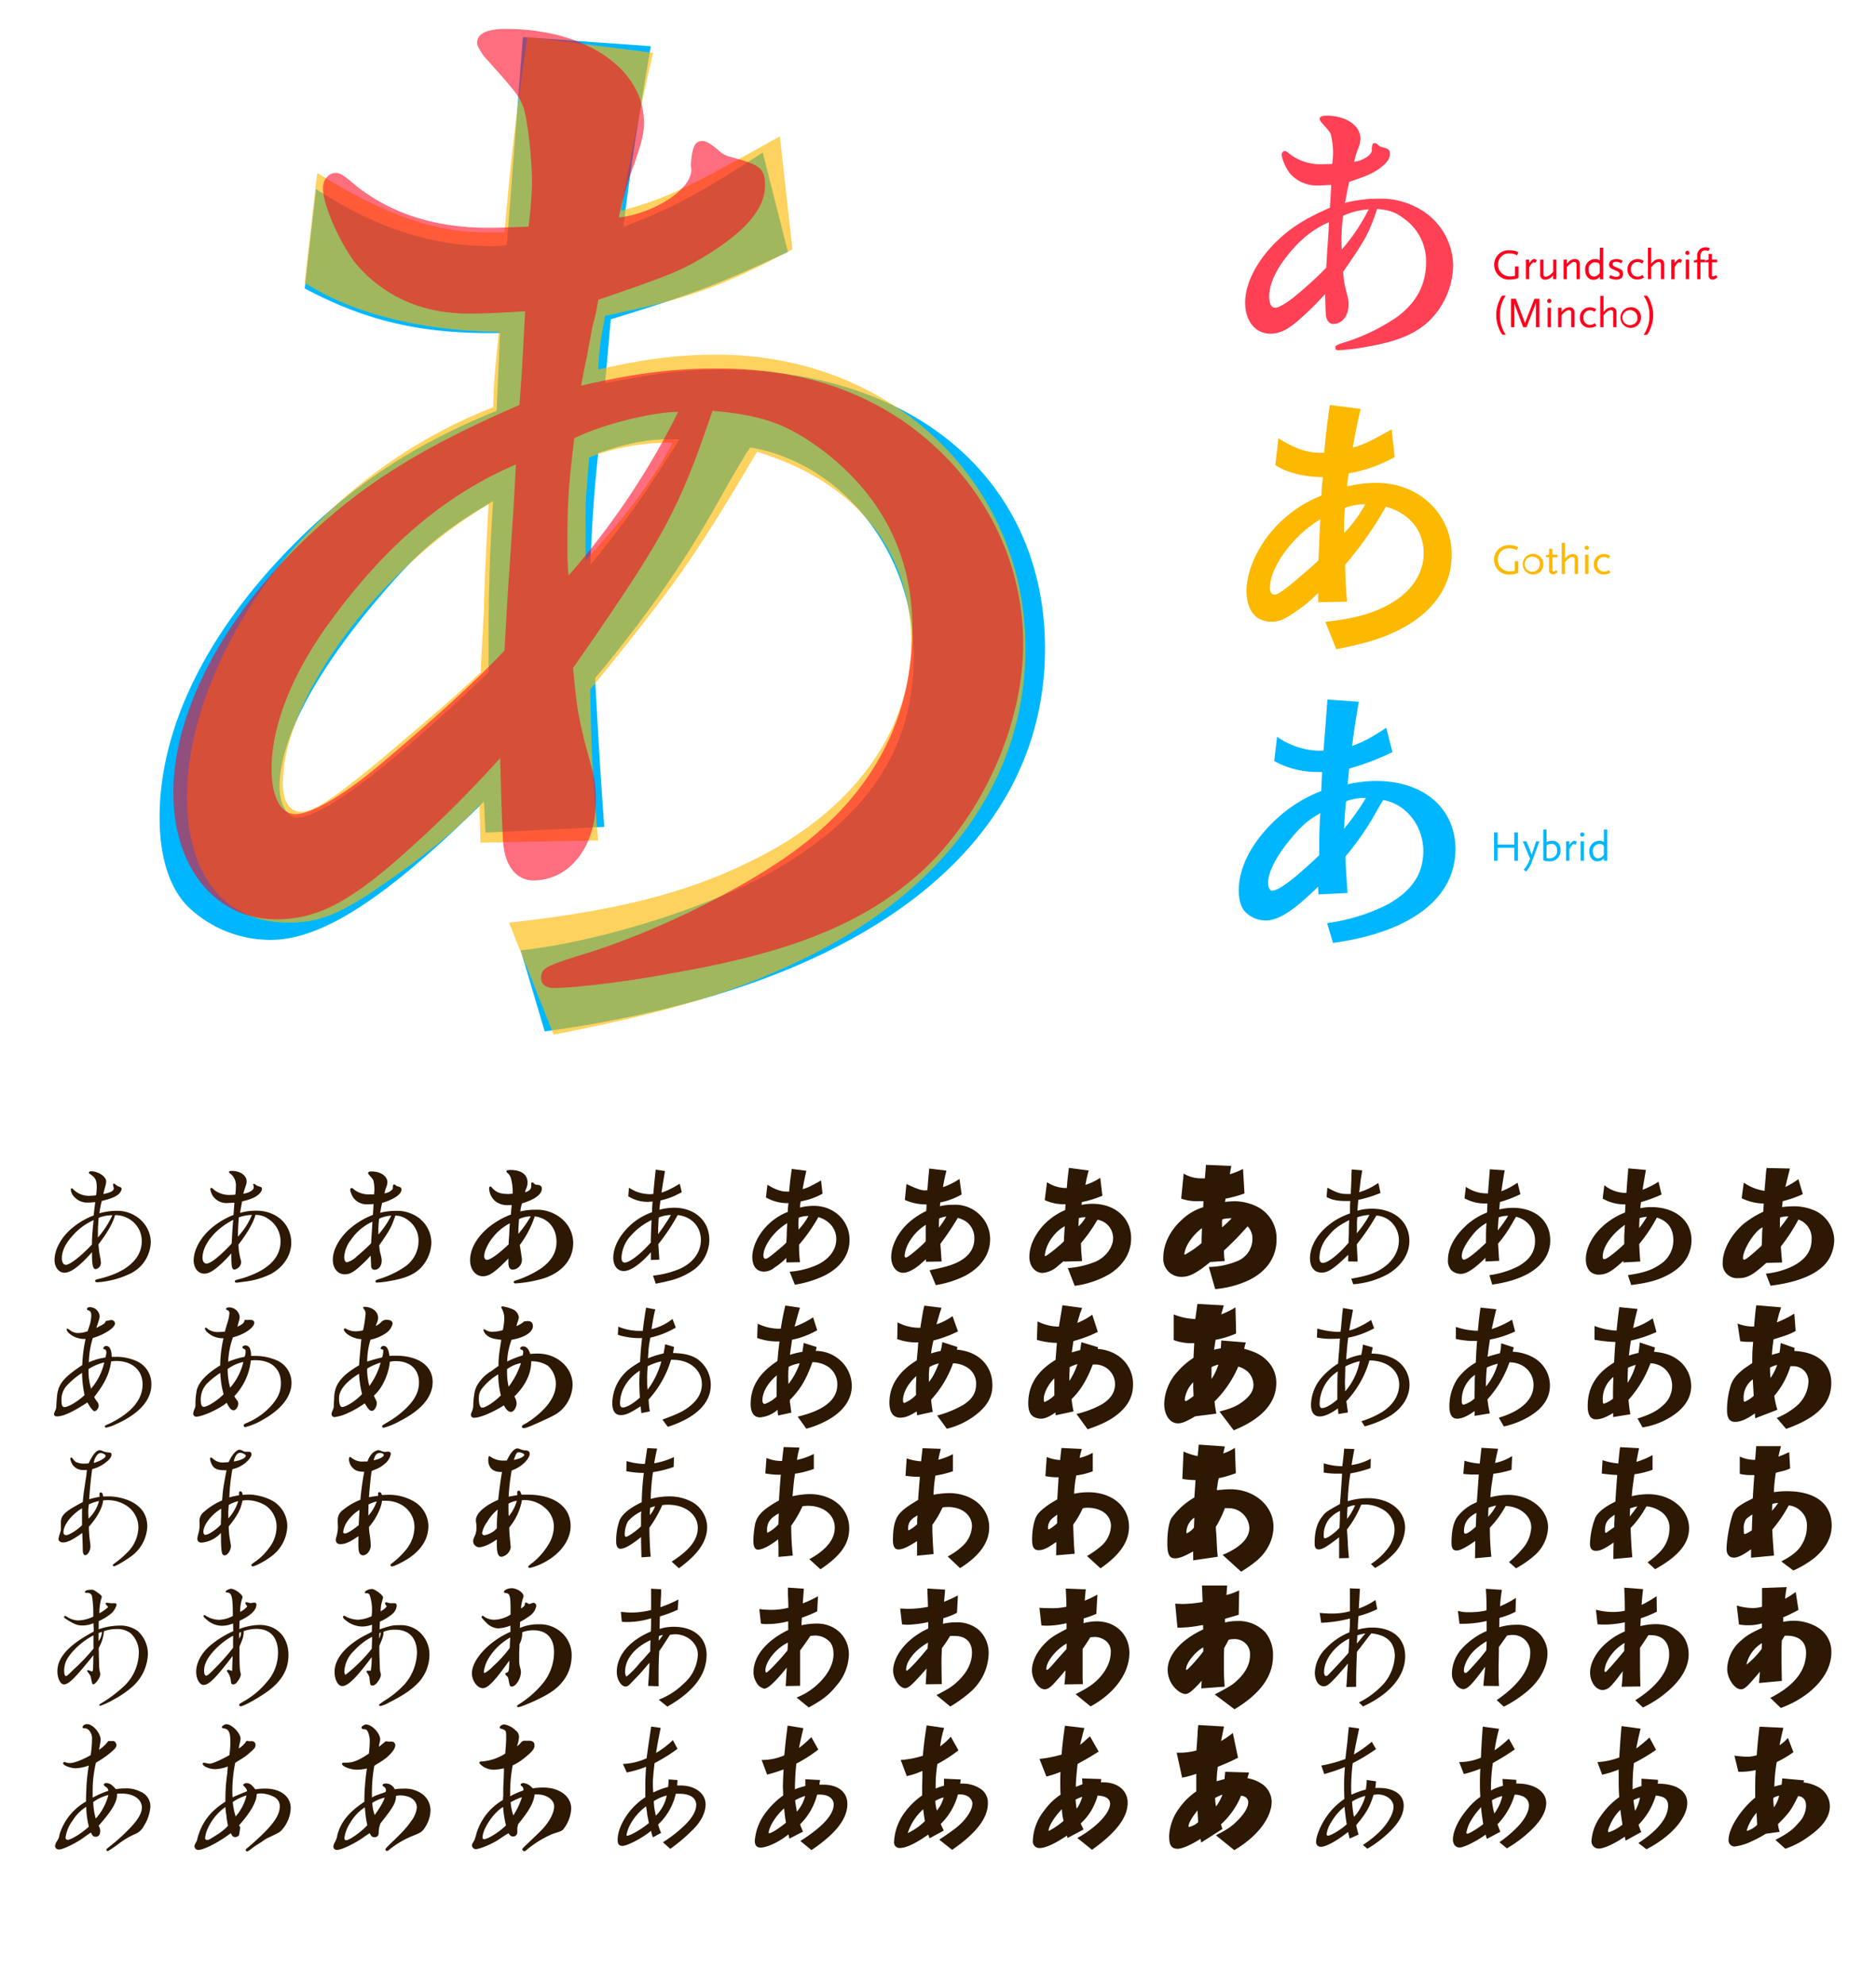 <svg xmlns="http://www.w3.org/2000/svg" viewBox="0 0 568.51 601.3"><defs><style>.cls-1{fill:#fff;opacity:0;}.cls-2{fill:#00b7ff;}.cls-3{fill:#2d1804;}.cls-4,.cls-7,.cls-8{fill:#ff001c;}.cls-4{opacity:0.75;}.cls-5,.cls-6{fill:#fdb800;}.cls-6{opacity:0.63;}.cls-7{opacity:0.57;}</style></defs><title>ajioka-kana-fonts</title><g id="レイヤー_2" data-name="レイヤー 2"><g id="BG"><rect class="cls-1" width="568.51" height="601.3"/></g><g id="main"><path class="cls-2" d="M146.68,242.8C116.9,272.22,97.52,284.69,82,284.69A36,36,0,0,1,57.36,275c-5.88-5.53-9-15.23-9-27.34,0-29.43,16.63-60.94,47.43-89.32,15.93-14.54,32.54-24.92,54.7-33.92l1.05-23.55h-5.9c-20.06-.33-35.65-4.14-53.3-13.5l3.45-30.11c18,11.77,35,17.31,53.32,17.31a27.1,27.1,0,0,0,4.48-.34l4.87-63L197.22,14c-5.2,30.45-6.23,38.43-8.3,54.69,14.87-5.54,23.52-10.38,42.22-22.5l7.63,30.11C218,86,210,89.11,185.09,96.72l-1.72,19.37c15.58-3.12,24.22-4.15,35.31-4.15,58.84,0,98,33.93,98,84.48,0,60.56-55.37,102.8-151.61,116l-7.29-24.56c22.87-2.44,55.4-12.47,75.13-23.21,29.78-16.6,44-37.72,44-65.76,0-31.51-21.49-58.51-49.52-63.36a31.49,31.49,0,0,0-2.43,3.82c-3.45,5.54-6.56,11.42-10,17.29-9,15.58-19.4,30.46-34.63,48.82,1.38,24.91,1.74,30.45,2.78,45l-36,1.75ZM148.06,194c0-13.14.33-27.33,1.38-42.21-16.62,9.68-23.87,16.26-37.38,32.52-17.66,21.47-27.35,40.5-27.35,54,0,5.19,2.43,9.35,5.19,9.35,8,0,28.39-15.58,58.16-44Zm30.81-22.84c10.73-13.15,16.61-21.47,27-38.08-8.65-.34-15.24,1-24.58,4.15C179.9,150.37,179.56,156.59,178.87,171.14Z"/><path class="cls-3" d="M28.88,364.13c-1,.08-1.56.12-2.12.12a5.27,5.27,0,0,1-4.42-1.89,3.47,3.47,0,0,1-.88-2.05c0-.24.07-.36.24-.36a.62.62,0,0,1,.44.24,6.64,6.64,0,0,0,5.34,2,9.31,9.31,0,0,0,1.64-.16,17.63,17.63,0,0,0,.2-2.33c0-2.17-.4-3-1.92-4-.4-.24-.48-.36-.48-.52s.24-.4.68-.4c2.16,0,4.58,1.6,4.58,3.08A6,6,0,0,1,32,359c-.28,1-.56,2-.68,2.69,2.25-.48,3.17-1,3.17-1.73a4.07,4.07,0,0,0-.16-.64,3,3,0,0,1-.08-.48.29.29,0,0,1,.28-.32c.12,0,.24.08.57.36a3.07,3.07,0,0,0,1,.56c.6.2.76.36.76.76a3,3,0,0,1-1.44,1.89c-.89.6-1.89,1-4.58,1.69a29.18,29.18,0,0,0-.72,3.73,19.49,19.49,0,0,1,5.38-.76c5.62,0,10.19,4.29,10.19,9.59a10.94,10.94,0,0,1-6.3,9.48,26.86,26.86,0,0,1-9.76,2.57c-.56,0-.8-.12-.8-.4s.08-.33.93-.57c8.43-1.92,13.2-6.06,13.2-11.44a7.69,7.69,0,0,0-3.37-6.46,8,8,0,0,0-4.74-1.45c-.6,2.33-2.16,5.1-5,8.83a28.59,28.59,0,0,0,.52,4,9.93,9.93,0,0,1,.2,1.52,1.91,1.91,0,0,1-1.57,2c-.8,0-1.12-1.2-1.12-4.42a5.92,5.92,0,0,1,0-.72c-3.77,4.26-6.42,6.23-8.35,6.23-1.69,0-3-1.65-3-3.82,0-3.41,2.21-7.27,5.78-10.08a23.09,23.09,0,0,1,6.06-3.45C28.6,366.3,28.68,365.57,28.88,364.13ZM22,374.29c-2.17,2.4-3.25,4.61-3.25,6.82,0,1.24.48,2,1.24,2,1.2,0,4.62-2.65,7.87-6.15,0-2.08.2-4.53.52-7.38A18,18,0,0,0,22,374.29Zm12-6.19a11.07,11.07,0,0,0-4.09.77c-.12,1.16-.24,3.05-.24,4.45,0,.44,0,.84,0,1.53A28.82,28.82,0,0,0,34.06,368.1Z"/><path class="cls-3" d="M72.37,388.44a5.05,5.05,0,0,1-.69.08c-.28,0-.52-.16-.52-.4s.2-.37.65-.49a31.18,31.18,0,0,0,5.5-1.88c5.09-2.33,7.7-5.58,7.7-9.72a8,8,0,0,0-3.77-6.86A6.23,6.23,0,0,0,77.39,368c-.41,2-2.49,5.62-5.14,9a20.77,20.77,0,0,0,.68,4.53,2.93,2.93,0,0,1,.16.85,2.47,2.47,0,0,1-2,2.16c-.8,0-1-.64-1-4.89a38.34,38.34,0,0,1-3.41,3.49c-2.09,1.88-3.46,2.65-4.78,2.65-1.85,0-3.21-1.73-3.21-4,0-3.21,2.09-7,5.42-9.83A24.27,24.27,0,0,1,70.76,368l.28-3.69c-1,0-1.56.08-2,.08a5,5,0,0,1-4.54-2.13,5.15,5.15,0,0,1-.76-2.05c0-.24.12-.4.28-.4s.24,0,.92.65a7.52,7.52,0,0,0,4.9,1.48,13.56,13.56,0,0,0,1.48-.08,21.14,21.14,0,0,0,.16-2.45,4.49,4.49,0,0,0-1.84-4.05c-.16-.12-.24-.24-.24-.32,0-.24.28-.37.84-.37,2.57,0,4.5,1.37,4.5,3.18,0,.56,0,.56-.61,2.36-.16.49-.24.81-.4,1.37,1.77-.24,3.17-1.09,3.17-1.93a2.73,2.73,0,0,0-.16-.8.3.3,0,0,1,0-.16.18.18,0,0,1,.16-.12,1.32,1.32,0,0,1,.49.24c.28.2.44.28.48.32a2.79,2.79,0,0,0,.52.2c.76.2,1,.36,1,.76,0,.93-1.12,2.05-2.77,2.81a17.67,17.67,0,0,1-3.25,1l-.64,3.49a17.93,17.93,0,0,1,4.9-.68c6.14,0,10.63,4.09,10.63,9.75,0,3.78-2.36,7.35-6.18,9.44a24.4,24.4,0,0,1-8.11,2.33l-.88.12Zm-11-7.43c0,1,.52,1.73,1.2,1.73,1.25,0,4.18-2.33,7.63-6.07.28-5.17.32-5.33.48-7.18C65.18,372.3,61.37,377,61.37,381Zm11-12.25c-.2,2.86-.24,3.74-.28,5.83A21.76,21.76,0,0,0,76.34,368,12.77,12.77,0,0,0,72.33,368.76Z"/><path class="cls-3" d="M115.55,380.81a4.36,4.36,0,0,1,.12,1c0,1.65-.92,2.81-2.21,2.81-.56,0-1-.48-1-1.24,0-.32-.08-1.73-.12-3.05a43.49,43.49,0,0,1-3.81,3.73c-1.65,1.41-2.73,1.93-4.06,1.93-2.13,0-3.61-1.81-3.61-4.46,0-2.89,1.85-6.3,4.82-9.07A23.65,23.65,0,0,1,113,368c.12-1.56.12-1.8.2-3.29-1.32.08-1.56.08-2,.08a5,5,0,0,1-4-1.85,6,6,0,0,1-1.08-2.56.5.5,0,0,1,.44-.53c.16,0,.24,0,.76.49a7.32,7.32,0,0,0,4.62,1.44l1.4,0a14.59,14.59,0,0,0,.12-1.52,11.68,11.68,0,0,0-.32-2.74c-.16-.36-.28-.52-1.36-1.72-.16-.24-.24-.36-.24-.48,0-.33.36-.49,1-.49,2.81,0,4.86,1.41,4.86,3.3a4.11,4.11,0,0,1-.32,1.4,13.74,13.74,0,0,0-.57,1.93c1.37-.16,2.74-1.13,2.53-1.81,0-.6.12-.88.41-.88.12,0,.28.08.56.32a1,1,0,0,0,.44.24c1,.28,1.2.4,1.2,1,0,.77-.6,1.53-1.92,2.37a15.19,15.19,0,0,1-3.94,1.65,7.26,7.26,0,0,1-.2.92l-.2,1.09c0,.16-.12.56-.2,1a19.74,19.74,0,0,1,4.78-.6,11.17,11.17,0,0,1,6.54,1.85,9.48,9.48,0,0,1,4.21,7.82,11.46,11.46,0,0,1-3.61,8c-2,1.77-4.49,2.81-8.71,3.53a29.7,29.7,0,0,1-4.13.53q-.48,0-.48-.36c0-.33.16-.41,1.28-.77a28.15,28.15,0,0,0,7.23-3.41,9.47,9.47,0,0,0,4.53-8.11,7.5,7.5,0,0,0-3.13-6.22,6.4,6.4,0,0,0-3.89-1.41c-1.21,3.54-1.69,4.42-4.9,9,.08.88.12,1.24.2,1.68,0,.2.12.56.24,1.05Zm-2.69-10.76a15.7,15.7,0,0,0-6.54,5.54,9.25,9.25,0,0,0-2,5.14c0,1,.32,1.61.84,1.61a6.87,6.87,0,0,0,3-1.81,53.69,53.69,0,0,0,4.3-3.94l.12-2,.2-3Zm5.7-1.84a10.44,10.44,0,0,0-3.65.92,24.79,24.79,0,0,0-.24,3.89c0,.08,0,.52,0,.92A27.15,27.15,0,0,0,118.56,368.21Z"/><path class="cls-3" d="M154.92,366.48l.16-1.45-1,0a5.8,5.8,0,0,1-4.14-1.32,5.51,5.51,0,0,1-1.72-3.66c0-.4.12-.64.36-.64s.32.12.68.52c1.16,1.25,2.45,1.73,4.78,1.73a9.39,9.39,0,0,0,1.32-.12,7.88,7.88,0,0,0,0-.84,14.31,14.31,0,0,0-.52-3.74,3.18,3.18,0,0,0-1.2-1.8.53.53,0,0,1-.17-.32c0-.33.37-.45,1.21-.45,3.29,0,5.18,1.37,5.18,3.74a4.42,4.42,0,0,1-.44,2,2.66,2.66,0,0,0-.28,1c1.24-.32,1.88-1,1.84-1.85l0-.84a.34.34,0,0,1,.32-.28c.12,0,.24.08.53.32a1.3,1.3,0,0,0,1,.4c.92.08,1.37.44,1.37,1.16,0,1.73-2.13,3.3-6,4.46a11.42,11.42,0,0,0-.52,2.45,18.65,18.65,0,0,1,4.46-.52,11.73,11.73,0,0,1,8.19,2.81,9.63,9.63,0,0,1,3.37,7.3c0,4.94-3.37,8.92-9.07,10.72a39.83,39.83,0,0,1-8.4,1.49c-.32,0-.56-.16-.56-.41s.12-.36,1.21-.68a30.58,30.58,0,0,0,7.18-3.53c3.1-2.25,4.58-4.82,4.58-7.91,0-4.25-2.45-7.18-6.58-7.79a30.48,30.48,0,0,1-4.54,8.68c.28,1.8.32,2,.48,3.13a7.64,7.64,0,0,1,.16,1.56,2.94,2.94,0,0,1-2.77,2.77,1.22,1.22,0,0,1-1.08-.68,3.52,3.52,0,0,1-.24-1.25l0-.72v-.72c-4.18,4.26-5.82,5.38-7.75,5.38-2.21,0-3.86-2.09-3.86-4.86,0-5.34,5-11,12.37-13.85Zm-.6,7.42c.08-1.84.08-2.09.2-3.37a15.84,15.84,0,0,0-5.38,4.54c-1.37,1.76-2.41,4.09-2.41,5.38,0,.72.32,1.16.88,1.16,1,0,4-2.21,6.55-4.74l0-.88Zm3-4.65a41.21,41.21,0,0,0-.24,4.37.31.31,0,0,0,0,.12,35.94,35.94,0,0,0,3.77-5.3A8.14,8.14,0,0,0,157.33,369.25Z"/><path class="cls-3" d="M190.6,359.75a15.24,15.24,0,0,0,2.29,1.21,12.9,12.9,0,0,0,3.85.76c.28,0,.68,0,1.24-.08.2-2.33.25-2.85.73-7.35l2.81.41c-.36,2.16-.57,3.29-1.05,6.54A16.5,16.5,0,0,0,203.4,360c.28-.12.89-.44,1.81-1,.16-.08.32-.2.52-.28l.28-.12.6,2.53c-.36.2-1.12.56-2.24,1.12a23,23,0,0,1-4.22,1.37c-.16,1.16-.24,1.77-.32,2.81a18.34,18.34,0,0,1,4.42-.61c6.34,0,10.71,4,10.71,9.76a11.53,11.53,0,0,1-4.65,9,21.72,21.72,0,0,1-7.95,3.46c-.64.16-.68.2-3.65.8l-.81-2.45a29,29,0,0,0,7.59-1.85c4.26-1.68,6.91-5.09,6.91-8.91,0-4.09-2.81-7.1-7-7.59l-.48.81a60.63,60.63,0,0,1-5.42,8l.32,4.69-2.57.12v-2.36c-3.17,3.61-6.18,5.7-8.19,5.7s-3.21-1.65-3.21-4c0-3.25,1.85-6.78,5.1-9.83a19.4,19.4,0,0,1,6.66-4c0-1,0-1.2.16-3.21-.64,0-1.16.08-1.48.08a10.79,10.79,0,0,1-5.9-1.69Zm.68,14.41a10.49,10.49,0,0,0-2.93,6.71c0,1.09.32,1.56,1,1.56,1.41,0,4.82-2.6,7.87-6.06,0-1.76.16-5.5.24-6.82A20,20,0,0,0,191.28,374.16Zm8.15-.32a62.7,62.7,0,0,0,3.89-5.82,10.05,10.05,0,0,0-3.69.77C199.47,370.92,199.43,372.56,199.43,373.84Z"/><path class="cls-3" d="M238.26,381.05a20.16,20.16,0,0,1-3.54,2.89,5.08,5.08,0,0,1-3.17,1.24c-2.25,0-3.57-1.64-3.57-4.45s1.61-6.43,4.09-9.07a17.83,17.83,0,0,1,6.67-4.58c0-1.2.08-1.41.2-2.65a13,13,0,0,1-6.83-1.73l.45-3.85c2.4,1.49,4.13,2.09,5.94,2.09h.64c.2-2.37.36-3.86.8-6.87l4.42.56c-.52,2.29-.72,3.3-1.13,5.55,1.45-.37,2.37-.81,5.58-2.62l.45,4a20.43,20.43,0,0,1-6.59,2.33,11,11,0,0,0-.24,1.89,17.1,17.1,0,0,1,4.18-.53c6.14,0,10.84,4.5,10.84,10.32,0,4.58-2.77,8.47-7.83,10.92a32.73,32.73,0,0,1-8.75,2.65l-1.57-3.94a24.66,24.66,0,0,0,8.43-2.12c3.61-1.73,5.7-4.58,5.7-7.71s-2-5.66-5.42-6.71a51.53,51.53,0,0,1-5.86,8.36c0,1.92,0,2.52.28,5.3l-4.13.08Zm.16-6.91c0-.36,0-1.48.16-3.65-3.9,2.29-7.23,6.83-7.23,9.8,0,.64.24,1,.64,1s1.17-.48,2.81-1.85c2.41-2,2.41-2,3.5-3.05Zm3.57-1.68a19.27,19.27,0,0,0,3-4.14,7.93,7.93,0,0,0-2.93.52c-.08,1.09-.12,1.29-.12,2.09Z"/><path class="cls-3" d="M274.69,358.65c3.22,1.48,4.5,1.92,5.63,1.92a5.31,5.31,0,0,0,.72-.08c.16-2.16.16-2.2.56-6.54l5.22.64a45.87,45.87,0,0,0-1.05,5,21.46,21.46,0,0,0,5-2.49l.65,4.7a21.12,21.12,0,0,1-6.47,2.41l-.12,1.16a15.56,15.56,0,0,1,4-.44,10.59,10.59,0,0,1,8.22,3.17,10.16,10.16,0,0,1,3,7.23c0,4.61-2.73,8.55-7.67,11.16a31.52,31.52,0,0,1-8.79,2.77l-1.89-4.5c4.46-.88,6.42-1.44,8.39-2.37q5.18-2.52,5.18-7.22a6.18,6.18,0,0,0-2.41-5.1,8.26,8.26,0,0,0-2.61-1.17,82,82,0,0,1-5.26,7.83,11.19,11.19,0,0,0,.08,1.29l.2,2.89.08,1.2-4.73.08,0-.76c-.21.16-.85.72-1.89,1.65-1.77,1.48-3.69,2.45-5,2.45-2.13,0-3.65-2-3.65-4.78,0-3.38,2-7.39,5.14-10.28a22.91,22.91,0,0,1,5.46-3.65l.08-1,0-1a15.4,15.4,0,0,1-6.55-1.37ZM280.56,371a14.63,14.63,0,0,0-4.62,4.54,10.64,10.64,0,0,0-1.81,4.78c0,.36.2.6.4.6.57,0,4.3-3.09,6-4.9v-1.6c0-1.33,0-2.21,0-2.62Zm6.22-2.53a9.17,9.17,0,0,0-2.17.61c-.08,1.2-.08,1.4-.08,2.76A23.35,23.35,0,0,0,286.78,368.48Z"/><path class="cls-3" d="M322.38,382l-.37.28-1.4,1.17a8,8,0,0,1-4.62,2.13c-2.33,0-4.05-2.09-4.05-4.86,0-3.41,1.8-7.19,4.85-10.2a20.08,20.08,0,0,1,6-4l.12-1.77a13.39,13.39,0,0,1-6.31-1.25l.69-5.41a10.58,10.58,0,0,0,6,1.76c.2-2.57.32-3.65.64-6.1l6,.8a39.4,39.4,0,0,0-1,4.34,17.21,17.21,0,0,0,4.49-2.13l.65,5.42a32.31,32.31,0,0,1-6.22,1.93l-.09.84a18.17,18.17,0,0,1,3.3-.32c6.86,0,11.72,4.29,11.72,10.44,0,4.37-2.33,8.19-6.59,10.88a28.45,28.45,0,0,1-10.51,3.53l-2.09-5.38a27.68,27.68,0,0,0,8.55-2c3-1.4,5.18-4.33,5.18-7.06a5.63,5.63,0,0,0-4.74-5.58,48,48,0,0,1-5,7.1c.07,2.53.12,2.89.35,5.42l-5.46.16Zm-3.54-7.14a10.81,10.81,0,0,0-2.21,5.3c0,.2,0,.32.12.32.45,0,4.46-3.21,5.66-4.5.08-2,.13-2.37.25-4.58A12.27,12.27,0,0,0,318.84,374.85Zm8-3.41A10.35,10.35,0,0,0,329,368.7a8.13,8.13,0,0,0-2.05.24C326.87,369.87,326.87,370.19,326.83,371.44Z"/><path class="cls-3" d="M366.75,382.26c-4.06,3.33-6.27,4.49-8.52,4.49a5.44,5.44,0,0,1-5.7-5.78c0-4.17,2.13-8.43,5.82-11.68a15.85,15.85,0,0,1,6.27-3.62l.08-1.84h-1.57a13.87,13.87,0,0,1-5.18-.77l.76-7.58a10.25,10.25,0,0,0,5.59,1.44,7.88,7.88,0,0,0,.84,0l.32-4.09,7.67.32-.44,2.53a22.81,22.81,0,0,0,4-1.61l.44,7.43a35,35,0,0,1-5.74,1.56l-.16,1a26.34,26.34,0,0,1,2.93-.2,15.49,15.49,0,0,1,7.19,1.84,10.7,10.7,0,0,1,5.5,9.76c0,5.38-3.06,9.79-8.59,12.4a30.46,30.46,0,0,1-10,2.61l-1.93-6.7a23.89,23.89,0,0,0,8.79-1.85,7.28,7.28,0,0,0,4.42-6.58,5.41,5.41,0,0,0-1.45-3.89l-1.32,1.44c-1.56,1.73-2.65,2.85-3.05,3.21l-1.81,1.77-1,.92a20.66,20.66,0,0,0,.24,3.17ZM364.22,372a16.76,16.76,0,0,0-3.94,4.29,9.3,9.3,0,0,0-1.36,3.41c0,.21.08.33.16.33s.08,0,1.24-.73a25.51,25.51,0,0,0,3.81-2.77v-1.2l.09-2.53Zm6.14-.24c.72-.6,2.12-1.93,2.89-2.73a5.73,5.73,0,0,0-.77,0,7.74,7.74,0,0,0-2.08.32,8.76,8.76,0,0,0-.08,1.32Z"/><path class="cls-3" d="M408.56,382.09l0-2c-4.25,4.13-6.1,5.38-8,5.38-2.24,0-3.57-1.61-3.57-4.34,0-3,1.57-6.26,4.38-8.95a20.79,20.79,0,0,1,7.74-4.62l0-2.33.09-1.44c-.77,0-1.13,0-1.33,0-2.69,0-4.54-.41-5.86-1.25l.24-2.81c2.85,1.57,4,1.93,6.06,1.93.2,0,.56,0,1.05,0V361l.08-1.49.08-2c0-.64,0-1.56.12-3.29l3.17.28-.08.53-.24,1.52c-.12.6-.2,1.29-.28,2-.12,1.08-.21,1.69-.21,1.8a5.45,5.45,0,0,0-.12.77,18.63,18.63,0,0,0,5.3-2.49l.53-.28.64,3a39.51,39.51,0,0,1-6.71,2.09c-.16,1.48-.16,1.68-.28,3.29a15.13,15.13,0,0,1,4.38-.61c6.78,0,11.36,3.94,11.36,9.76,0,4-2.49,7.79-6.79,10.2A26.13,26.13,0,0,1,410.09,389l-.6-1.69c4.05-.72,6.06-1.28,8-2.29,4.06-2.12,6.43-5.53,6.43-9.31a7.62,7.62,0,0,0-2.69-5.9,7.09,7.09,0,0,0-4.14-1.61,66.49,66.49,0,0,1-5.9,8.67c0,1,.12,2.73.24,5.26Zm.2-8.67c0-1.64,0-2.29.12-3.85-3.37,1.73-4.73,2.77-6.58,5.1a10,10,0,0,0-2.45,6.22c0,1.16.32,1.64,1.08,1.64,1.45,0,4.7-2.52,7.75-6.1,0-.6,0-1,0-1.08Zm2.37.16A29.08,29.08,0,0,0,415,368a13.41,13.41,0,0,0-3.7.73c0,.76-.08,1.24-.08,1.4l0,2.45Z"/><path class="cls-3" d="M450.16,381c-3.45,3.41-5.7,4.86-7.5,4.86a4.18,4.18,0,0,1-2.86-1.13,4.3,4.3,0,0,1-1-3.17c0-3.41,1.93-7.07,5.5-10.36a20.25,20.25,0,0,1,6.34-3.93l.12-2.73H450a12.68,12.68,0,0,1-6.18-1.57l.4-3.49a11,11,0,0,0,6.18,2,3.11,3.11,0,0,0,.52,0l.57-7.31,4.49.32c-.6,3.53-.72,4.46-1,6.35a22.66,22.66,0,0,0,4.9-2.61l.88,3.49a37.38,37.38,0,0,1-6.22,2.37l-.2,2.25a18.38,18.38,0,0,1,4.09-.49c6.83,0,11.36,3.94,11.36,9.8,0,7-6.42,11.92-17.58,13.45l-.85-2.85a27.24,27.24,0,0,0,8.72-2.69c3.45-1.93,5.1-4.38,5.1-7.63a7.34,7.34,0,0,0-5.75-7.35,3.57,3.57,0,0,0-.28.45c-.4.64-.76,1.32-1.16,2a39.06,39.06,0,0,1-4,5.66c.16,2.89.21,3.53.33,5.22l-4.18.2Zm.16-5.66c0-1.53,0-3.17.16-4.9a13.6,13.6,0,0,0-4.33,3.77c-2,2.49-3.17,4.7-3.17,6.27,0,.6.28,1.08.6,1.08.92,0,3.29-1.8,6.74-5.1Zm3.57-2.65a37.06,37.06,0,0,0,3.14-4.42,7.34,7.34,0,0,0-2.85.48C454,370.27,454,371,453.89,372.68Z"/><path class="cls-3" d="M486.18,359a10.38,10.38,0,0,0,6.7,2.33l.12-1.85.16-2.05c0-.16.16-1.88.28-3.53l5.34.48c-.48,2.81-.6,3.34-1,6a24.64,24.64,0,0,0,4.82-2.45l.92,3.89a41.77,41.77,0,0,1-6.22,2.29l-.08.64c-.08.56-.08.64-.12,1.2a17.84,17.84,0,0,1,3.25-.32c7.31,0,12.24,4.06,12.24,10,0,4.54-2.61,8.27-7.46,10.72-2.93,1.49-5.78,2.25-10.8,2.89l-1-3c4.7-.68,7.27-1.53,9.68-3.21a8.62,8.62,0,0,0,4.09-7.31c0-3.57-1.64-5.86-5-6.91a48.15,48.15,0,0,1-5.34,8c.08,2.25.16,3.38.32,5.3l-5.14.29,0-.49c-3.61,3.34-5.18,4.18-7.51,4.18s-3.85-1.77-3.85-4.66c0-3.21,1.77-6.82,4.78-9.68a21.88,21.88,0,0,1,7.1-4.49l.12-2.45a13.32,13.32,0,0,1-6.9-1.76Zm6.22,12c-4,2.85-6.7,6.67-6.7,9.64,0,.6.12.76.52.76.68,0,3.45-2.13,6-4.58l0-2.16c0-.81.08-1.49.08-1.73Zm4.34,1a35.9,35.9,0,0,0,2.36-3.46,15.61,15.61,0,0,0-2.24.41C496.78,370.29,496.78,370.73,496.74,372Z"/><path class="cls-3" d="M535.26,382.54c-4.13,3.73-5.74,4.61-8.51,4.61a4.35,4.35,0,0,1-4.7-4.69c0-3.9,2.61-8.64,6.47-11.85a29,29,0,0,1,5.82-3.57l.16-2.49a15.57,15.57,0,0,1-6.7-1.61l.64-4.73a14.47,14.47,0,0,0,6.3,2.49l.08-1.21c.08-.72.12-1.44.2-2.21.12-1.84.16-2.16.32-3.49l7.07.16c-.16.72-.28,1.21-.32,1.33l-.81,3.25c-.08.4-.16.64-.2,1a26.09,26.09,0,0,0,3.9-2.37l1.36,4.54a33.09,33.09,0,0,1-6.1,2.13l-.2,1.8a29.38,29.38,0,0,1,3.29-.24,15.41,15.41,0,0,1,7.19,1.57,10.12,10.12,0,0,1,5.34,8.75,12.2,12.2,0,0,1-1.41,5.3c-2.41,4.37-8.51,7.27-17.9,8.43l-1.41-3.65a23.74,23.74,0,0,0,8-2.21c4-2,5.86-4.66,5.86-8.19a6,6,0,0,0-4-6,53.71,53.71,0,0,1-5.34,8.19l.12,1.52c.08,1.17.2,2.37.2,2.41l.08.89Zm-7.06-1.45c0,.28.16.48.4.48.4,0,2.29-1.52,5.26-4.25.08-1.09.08-1.49.12-2.77,0-1.57.08-1.89.16-2.77C531.85,372.7,528.2,378.44,528.2,381.09Zm11.16-9.15c1-1.21,1.36-1.69,2.61-3.46a7.31,7.31,0,0,0-2.49.29,8.27,8.27,0,0,0-.08,1.56c0,.84,0,.89,0,1.09Z"/><path class="cls-3" d="M32.86,400a3.84,3.84,0,0,1,.84-.16,1.14,1.14,0,0,1,1.16,1c0,1.32-3.21,3.41-6.74,4.45a27.14,27.14,0,0,0-1.2,7.35,18.76,18.76,0,0,1,5-1.45,5.67,5.67,0,0,0,.32-1.52,1.31,1.31,0,0,0-.28-.85,2.5,2.5,0,0,0-.52-.16c-.08,0-.12-.12-.12-.2a.83.83,0,0,1,.92-.76c1,0,1.61,1.25,1.61,3.29.48,0,.88,0,1.12,0a14.71,14.71,0,0,1,7,1.57,7.51,7.51,0,0,1,3.89,6.94c0,4.54-3.69,8.71-10.35,11.72a13.48,13.48,0,0,1-3.33,1.21.37.37,0,0,1-.41-.36c0-.24,0-.24,1.53-.93.48-.19,1-.52,1.64-.84,5.5-3.09,8.27-6.74,8.27-11s-3.17-7.06-8-7.06a13.16,13.16,0,0,0-1.53.12c-.48,3.73-2,6.78-5.14,10.8a8.22,8.22,0,0,0,.81,1.28,2,2,0,0,1,.56,1.33c0,.8-.69,1.68-1.29,1.68-.4,0-1.28-1.08-2.13-2.65-4.49,2.93-7.3,4.22-9.23,4.22-.56,0-.88-.24-.88-.68,0-.25,0-.25.4-1.17a2.45,2.45,0,0,0,.28-1c0-.28,0-.52.16-2.61.28-4.22,1.73-6.06,7.71-10.08a44.52,44.52,0,0,1,1-7.91,7.45,7.45,0,0,1-4.05-1c-1.09-.72-1.69-1.4-1.69-1.93a.21.21,0,0,1,.2-.2c.12,0,.12,0,.85.48a3.69,3.69,0,0,0,2.4.84,7.85,7.85,0,0,0,2.94-.55c.12-.41.12-.41.56-1.73a11.41,11.41,0,0,0,.52-2.93c0-1.09-.2-1.41-1-1.69a.38.38,0,0,1-.29-.36c0-.36.33-.56.89-.56a3,3,0,0,1,2.93,2.69c0,.6-.12,1-1,3.61,1-.52,1.37-.72,2-1.08a1.87,1.87,0,0,0,.56-.44l.37-.61ZM20.21,419.74a6.35,6.35,0,0,0-1.56,4.78c0,1.17.28,1.69.88,1.69,1.2,0,4.21-1.81,6.1-3.66a32.89,32.89,0,0,1-.76-6.7A24.08,24.08,0,0,0,20.21,419.74Zm7.39.89a18.62,18.62,0,0,0,4-7.95,15.39,15.39,0,0,0-4.77,2A18.8,18.8,0,0,0,27.6,420.63Z"/><path class="cls-3" d="M72,424.38a1.42,1.42,0,0,1,.2.76c0,1-.76,2.05-1.4,2.05s-1.25-.56-2.09-2.29c-2.45,2-7.43,4.22-9.32,4.22a.93.93,0,0,1-.84-.92,4.32,4.32,0,0,1,.37-1.33,5.31,5.31,0,0,0,.31-1l0-1.37a24.62,24.62,0,0,1,.4-3.45c.68-2.49,2.93-4.9,7.1-7.47a38.4,38.4,0,0,1,1-8.23,6.7,6.7,0,0,1-4.14-1.2c-.88-.61-1.48-1.29-1.48-1.73a.27.27,0,0,1,.24-.28c.16,0,.16,0,.8.52a5,5,0,0,0,3,.81,17.56,17.56,0,0,0,2-.13c.08-.32.24-.88.24-.92.2-.6.36-1.2.56-1.85a10.89,10.89,0,0,0,.56-2.73.94.94,0,0,0-.6-1c-.32-.12-.4-.2-.4-.4s.32-.44,1-.44a3.27,3.27,0,0,1,3.13,2.85,5.68,5.68,0,0,1-.2,1.2c-.2.69-.32,1.09-.48,1.81,1.41-.68,2-1.12,2.09-1.73,0-.28.08-.32.28-.32l.8,0a4.19,4.19,0,0,1,1.41.08.94.94,0,0,1,.52.77c0,1.48-3.13,3.61-6.46,4.41a24.86,24.86,0,0,0-1.45,7.39,26.27,26.27,0,0,1,5-1.49,5.45,5.45,0,0,0,.28-1.52c0-.6-.08-.73-.76-1a.41.41,0,0,1-.2-.32c0-.32.4-.6.88-.6a1.49,1.49,0,0,1,1.41,1,5.66,5.66,0,0,1,.32,2.17c.56,0,1,0,1.32,0A16.79,16.79,0,0,1,83.76,412a7.39,7.39,0,0,1,4.58,6.9c0,4.1-3.17,8.11-8.87,11.24a19.63,19.63,0,0,1-5.14,2.13.46.46,0,0,1-.48-.48c0-.32.16-.48,1.28-.93a20.86,20.86,0,0,0,7-5c2.21-2.49,3-4.46,3-6.91,0-4.33-2.89-6.94-7.67-6.94-.28,0-.8,0-1.44.07a18.58,18.58,0,0,1-5,10.81,4.89,4.89,0,0,0,.24.48Zm-9.39-5.18A7,7,0,0,0,60.84,424c0,1.45.28,2.13.92,2.13,1.13,0,4.26-2,6-3.82a28.45,28.45,0,0,1-1-6.46A26.27,26.27,0,0,0,62.61,419.2Zm7.14,1.13a18.23,18.23,0,0,0,4-7.79A12.19,12.19,0,0,0,69,414.67,20,20,0,0,0,69.75,420.33Z"/><path class="cls-3" d="M114.06,424.34a1.48,1.48,0,0,1,.12.68c0,1.09-.76,2.33-1.45,2.33s-1.08-.44-2.2-2.29a28.87,28.87,0,0,1-5,2.9,13.55,13.55,0,0,1-4.14,1.28.91.91,0,0,1-.92-.93c0-.28,0-.28.44-1.36a2.78,2.78,0,0,0,.24-1.24c0-.12,0-.81.12-2.09,0-4.1,2-6.83,7.55-10.08.08-1.44.32-4.05.68-7.91a7.83,7.83,0,0,1-4.29-1.56c-.69-.56-1-1.05-1-1.37a.35.35,0,0,1,.36-.32c.08,0,.08,0,.61.28a5.9,5.9,0,0,0,2.57.6,9.06,9.06,0,0,0,2.28-.32,39.28,39.28,0,0,0,.77-5.06,2.32,2.32,0,0,0-.57-1.44c-.12-.16-.16-.24-.16-.32a.29.29,0,0,1,.32-.28c2.37,0,4.18,1.44,4.18,3.29a3.25,3.25,0,0,1-.32,1.44c-.2.53-.32.89-.36,1.05a5.22,5.22,0,0,0,1.6-1.13,2.12,2.12,0,0,1,1.61-.72c1.24,0,1.88.4,1.88,1.21a4.86,4.86,0,0,1-2,2.81,13,13,0,0,1-4.7,2,23,23,0,0,0-1,6.3v.32c2.57-.8,2.85-.84,4.53-1.25a6.19,6.19,0,0,0,.33-1.88c0-.45,0-.49-.41-.57s-.36-.12-.36-.32a.88.88,0,0,1,.89-.72c.92,0,1.52,1,1.76,3.05a19.26,19.26,0,0,1,1.93-.08c6.82,0,11.16,3.09,11.16,7.95,0,4.54-3.37,8.51-10,11.88a20.68,20.68,0,0,1-4.86,2,.41.41,0,0,1-.44-.4c0-.28,0-.32,1.73-1.33a28.25,28.25,0,0,0,5.34-4c2.85-2.73,4.09-5.18,4.09-8,0-4-2.72-6.46-7.06-6.46a7.32,7.32,0,0,0-1.77.2c-.36,3.85-2.33,8.07-4.81,10.23a2,2,0,0,0,.16.49Zm-11.32-.8c0,1.64.36,2.65.92,2.65,1.2,0,4.34-2,6.06-3.94a31.91,31.91,0,0,1-.92-6.14C104.78,418.56,102.74,421.09,102.74,423.54Zm8.51-8.67a20.14,20.14,0,0,0,.68,4.94,20.92,20.92,0,0,0,3.41-7.07,17,17,0,0,0-4,1.76A1.89,1.89,0,0,0,111.25,414.87Z"/><path class="cls-3" d="M151.08,413.72a26.44,26.44,0,0,1,.27-4.21c.13-.88.25-1.77.41-2.69,0-.12.08-.48.12-1-2.37-.25-3.29-.53-4.26-1.29a3.06,3.06,0,0,1-1.12-1.65.21.21,0,0,1,.24-.24c.12,0,.12,0,.64.32a3.62,3.62,0,0,0,2,.41,9.68,9.68,0,0,0,3-.49,20.42,20.42,0,0,0,.44-3.41,6.23,6.23,0,0,0-.72-3.05,1.24,1.24,0,0,1-.2-.44c0-.12.24-.28.4-.28a13.19,13.19,0,0,1,2.89.8,3.19,3.19,0,0,1,2.05,2.45,4.32,4.32,0,0,1-.2,1,8.65,8.65,0,0,0-.52,1.73,8,8,0,0,0,2.32-1.44c.36,0,.85-.09,1.05-.09,1.08,0,1.6.49,1.6,1.53,0,1.85-2.57,3.49-6.46,4.14a20.44,20.44,0,0,0-1.33,6.58,27.87,27.87,0,0,1,4.7-1.85,1.65,1.65,0,0,1,.08-.36,6,6,0,0,0,.08-.68c0-.44-.08-.52-.72-.76a.3.3,0,0,1-.2-.28c0-.37.4-.65.88-.65,1,0,1.69.77,2.17,2.29A20.3,20.3,0,0,1,163,410c5.82,0,10.52,4.22,10.52,9.43a10.87,10.87,0,0,1-3.78,8c-1.08.89-2,1.45-6.06,3.26-3.05,1.4-4.29,1.88-5,1.88-.32,0-.52-.12-.52-.36,0-.4.24-.6,1.12-1a27.81,27.81,0,0,0,5.83-4.7c2.2-2.41,3.33-4.86,3.33-7.31a7.49,7.49,0,0,0-2.29-5.42,8.63,8.63,0,0,0-4.42-1.44,6.31,6.31,0,0,0-.76,0c.08,3.61-1.77,7.43-5.1,10.64a4.24,4.24,0,0,1,.68,2.09c0,1.24-.88,2.6-1.68,2.6s-1.41-.6-2.17-2c-3.21,2.08-7.18,3.77-9,3.77a.9.9,0,0,1-1-.92,2.34,2.34,0,0,1,.28-.89,5.12,5.12,0,0,0,.44-2.24c.24-3.9.56-5,1.84-6.79a11.84,11.84,0,0,1,3.62-3.29c.84-.6,1.36-1,1.48-1.08ZM147,419.5c-1.44,1.53-1.89,2.45-1.89,4,0,1.89.37,2.89,1.05,2.89,1,0,3.93-1.93,5.62-3.73a27.55,27.55,0,0,1-.8-6.35A16.77,16.77,0,0,0,147,419.5Zm6.66-4.81c0,.52,0,.84,0,1.12a18.91,18.91,0,0,0,.48,4.22,24.08,24.08,0,0,0,3.73-7.15A10.67,10.67,0,0,0,153.68,414.69Z"/><path class="cls-3" d="M187.37,401.84a16.62,16.62,0,0,0,6.3,1.28c.21,0,.65,0,1.13,0,.2-2,.56-4.53,1-7l2.77.48a59.56,59.56,0,0,0-1.12,6,16,16,0,0,0,6.34-3.09l1,2.61a26.46,26.46,0,0,1-7.7,3.05c-.28,1.37-.4,2.21-.53,3.26-.08,1.36-.12,1.76-.2,3a29.35,29.35,0,0,1,4.74-1.48c.24-1.32.28-1.53.48-2.77l2.69.8c-.16.93-.16,1.05-.32,1.85,3.33.08,5.46.6,7.31,1.77a9.58,9.58,0,0,1,4.13,7.9c0,5.55-4.49,9.92-13,12.69L200.74,430c4.54-1.68,6.18-2.45,7.87-3.73q4.09-3,4.09-7c0-4.25-3.69-7.38-8.71-7.38a4.42,4.42,0,0,0-.64,0,30.83,30.83,0,0,1-6.79,12,25.69,25.69,0,0,0,.37,3.61l-2.57.53c-.12-1-.12-1.13-.25-2.05-3.24,2.09-4.49,2.65-6,2.65-1.68,0-2.56-1.25-2.56-3.66a13.37,13.37,0,0,1,3.25-8.47c1.28-1.48,2.33-2.28,5.18-4,.08-2.05.32-5,.6-7.19-.4,0-.76,0-.89,0a21.44,21.44,0,0,1-6.46-1Zm.52,23.28c0,.81.28,1.21.85,1.21,1.12,0,3.21-1.21,5.17-3-.11-2.13-.16-3.17-.16-4.46,0-1.08.05-2,.13-3.69C190.1,417.58,187.89,421.27,187.89,425.12Zm8.23-7.26c0,1.28,0,1.88.12,3.09a25,25,0,0,0,4.18-8.59,15.93,15.93,0,0,0-4.14,1.48C196.16,415.37,196.12,416.29,196.12,417.86Z"/><path class="cls-3" d="M235.79,428.76c-.08-.81-.12-.92-.16-1.73a9.1,9.1,0,0,1-5.3,2.29c-1.85,0-2.85-1.45-2.85-4.06,0-5.25,2.61-9.39,8.11-13,.32-3.5.36-3.9.64-5.94a18,18,0,0,1-6.78-1.05l.16-4.33a15,15,0,0,0,7,1.52c.45-2.85.69-4.05,1.37-7l4.45.64c-.48,1.48-1,3.41-1.64,5.74a27.6,27.6,0,0,0,5.62-2.81l1.24,3.89a25.39,25.39,0,0,1-7.63,2.89l-.16,1.21c-.16,1.2-.2,1.24-.48,3.37a22.75,22.75,0,0,1,3.78-.92c.2-1.25.24-1.45.4-2.69l3.93,1.24-.28,1.17a11,11,0,0,1,6.87,2.4,10.5,10.5,0,0,1,4.05,8.15c0,4.06-2.41,7.59-7,10.24a28.15,28.15,0,0,1-6.78,2.77l-2.61-3.65q12-2.83,12-9.72a6.38,6.38,0,0,0-3.45-5.78,8.65,8.65,0,0,0-4.09-1c-1.89,5.26-3.66,8.27-6.83,11.44a6.94,6.94,0,0,1,0,.72c.12.65.2,1.25.28,1.89,0,.2.08.64.17,1.24Zm-4.74-4.62c0,.68.28,1.12.69,1.12a9.77,9.77,0,0,0,3.61-2.24c0-.81,0-1.49,0-1.85,0-1.12,0-3.41.08-4.58C232.7,418.84,231.05,421.69,231.05,424.14Zm7.87-4.9a21.25,21.25,0,0,0,3.41-6.3A11.46,11.46,0,0,0,239,414a30.33,30.33,0,0,0-.12,3.3Z"/><path class="cls-3" d="M272,400.54a14.07,14.07,0,0,0,6.9,1.64c.68-4.21.76-4.86,1.21-6.7l5.21.64c-.2.6-.36,1.12-.44,1.33-.12.39-.4,1.32-1.08,3.69a17.66,17.66,0,0,0,4.86-2.49l1.64,4.62a36.8,36.8,0,0,1-7.43,2.77,38.71,38.71,0,0,0-.72,3.93,21.44,21.44,0,0,1,2.89-.76,17,17,0,0,0,.52-2.69l4.58,1.48-.16.81c6.54.56,10.76,4.77,10.76,10.83,0,3.62-1.69,6.47-5.5,9.28a23.05,23.05,0,0,1-8.31,3.85l-2.93-4a32.6,32.6,0,0,0,7.67-3.09c2.85-1.69,4.13-3.7,4.13-6.43a5.69,5.69,0,0,0-2.41-4.86,8.15,8.15,0,0,0-4.57-1.44,32.72,32.72,0,0,1-6.63,11,28.32,28.32,0,0,0,.49,3.69l-4.74,1.05-.16-1.17c-2.13,1.37-3.5,1.89-5,1.89-2.09,0-3.25-1.61-3.25-4.54,0-5.13,2.77-9.43,8.31-12.84,0-.52.08-.93.08-1.17.12-1.08.2-2.17.28-3.25,0-.08,0-.44.12-1a17,17,0,0,1-6.42-1Zm5.58,20.23c0-.52,0-1.45.11-3.94-2.4,2.05-4.05,5-4.05,7.31,0,.49.16.81.44.81a10,10,0,0,0,3.54-2.45C277.57,421.73,277.57,421.09,277.57,420.77ZM281.5,417c0,.53,0,.85,0,1.61,1.16-1.48,1.61-2.29,3-5.62a9.14,9.14,0,0,0-2.81,1.08A16.61,16.61,0,0,0,281.5,417Z"/><path class="cls-3" d="M319.84,427.83c-1.8,1.29-3.21,1.89-4.41,1.89a4.72,4.72,0,0,1-2.09-.52c-1.16-.64-1.73-1.93-1.73-4.1,0-5.54,2.65-9.75,8.27-13.2l.4-5.14a23.08,23.08,0,0,1-6.06-.92l.2-5.59a15,15,0,0,0,5.78,1.57,5.43,5.43,0,0,0,.69,0l1.08-6.46,5.94.8a2.49,2.49,0,0,1-.12.4c-.08.2-.16.44-.24.68a5.1,5.1,0,0,0-.4,1.17c-.2.56-.36,1.16-.52,1.72l-.16.57a19.18,19.18,0,0,0,4.53-2.49l1.69,5.22a39.22,39.22,0,0,1-7.35,2.77,2.35,2.35,0,0,0-.12.48l-.36,2.49s0,.24-.08.48l2.57-.72.36-2.37,5.06,1.52-.12.52a12.46,12.46,0,0,1,6,1.93,10.29,10.29,0,0,1,4.7,9c0,3.54-1.65,6.55-5,9.12-2.17,1.68-4.5,2.81-8.75,4.29l-3.37-4.65a30.35,30.35,0,0,0,7.26-2.69c2.93-1.61,4.42-3.74,4.42-6.39a6,6,0,0,0-6.11-5.9h-.64c-1.8,4.7-3.73,7.87-6.42,10.48a31.17,31.17,0,0,0,.6,3.73l-5.42,1.17Zm-.32-10.31c-1.64,1.44-3.21,4.41-3.21,6.14,0,.72.08,1,.28,1a10,10,0,0,0,2.93-2Zm4.54.76a21.67,21.67,0,0,0,2.45-5.1,12,12,0,0,0-2.33.92c-.08,1.89-.12,2.49-.12,3.18Z"/><path class="cls-3" d="M362.2,429c-2.81,1.65-4,2.13-5.26,2.13-2.37,0-4.13-2.49-4.13-5.87a15,15,0,0,1,4-9.75,23.9,23.9,0,0,1,4.86-4.22l.24-4.45a15.74,15.74,0,0,1-6.22-.92l0-7.79a18.53,18.53,0,0,0,6.54,1.4l.64-4.57,8,.44-.8,2.73a23,23,0,0,0,4.33-2.13l.2,7.91a27.89,27.89,0,0,1-6.22,1.92l-.48,3c.92-.2,1.05-.24,2.05-.44l.16-2.36,7.43.6a13.32,13.32,0,0,0-.49,1.92c3.78,1.05,5.46,2,7.27,3.94a9.32,9.32,0,0,1,2.45,6.42c0,6-4.38,10.88-12.89,14.33l-4.33-5.7c3.53-.88,5.26-1.64,7.14-3.05,2.17-1.68,3.17-3.25,3.17-5.06a5.72,5.72,0,0,0-1.8-4,7.37,7.37,0,0,0-2.81-1.49,33.38,33.38,0,0,1-7.19,10.56,32.21,32.21,0,0,0,.56,3.69Zm-1.64-5.3c.23-.16.6-.44,1.12-.8,0-1.13-.08-2-.08-2.53s0-.93,0-1.69a9,9,0,0,0-2.57,5.22c0,.32.12.48.28.48s.36-.08.84-.4Zm6.58-7.79c0,.36,0,1,0,1.81a17.28,17.28,0,0,0,2.08-4.38,8.36,8.36,0,0,0-2.08.77C367.14,415,367.14,415.51,367.14,416Z"/><path class="cls-3" d="M405.56,428.31l0-.43-.08-.85,0-.44c-2.25,1.61-4.09,2.45-5.54,2.45-1.73,0-2.65-1.25-2.65-3.57a12.94,12.94,0,0,1,3.21-8.19,22.63,22.63,0,0,1,5-4.26c0-.52.08-1,.08-1.12,0-.32.12-1.45.24-3s.12-1.69.24-3.46c-1,.08-1.52.08-2.29.08a19,19,0,0,1-4.69-.4l.12-2.69a27.15,27.15,0,0,0,6.14,1,7.05,7.05,0,0,0,.92-.05c0-.6.12-1,.12-1.16l.16-1.72c.2-2.21.24-2.82.45-4.3l3.05.56c-.08.4-.16.64-.16.72l-.24,1.33-.37,1.85c-.08.48-.16,1-.24,1.4,0,.16-.08.48-.16.92,1.33-.16,4.7-1.8,6.63-3.17l.92,2.53a26.88,26.88,0,0,1-7.87,2.85c-.24,1.81-.48,4.78-.6,6.62a16.34,16.34,0,0,1,4.58-1.44c.2-1,.24-1.2.52-3.09l2.93.84c0,.24-.08.44-.08.52l-.2.85c0,.08,0,.28-.12.52a15,15,0,0,1,6.26,1.28,8.88,8.88,0,0,1,5.3,8.15c0,3.86-2.33,7.39-6.43,9.76a32.51,32.51,0,0,1-7.14,2.85l-1-1.57a28.27,28.27,0,0,0,5.9-2.56c3.57-2.13,5.54-5.23,5.54-8.52,0-4.33-3.62-7.26-9-7.34A30.14,30.14,0,0,1,408,424.42c.08.56.24,1.69.48,3.41Zm-5.66-3.13c0,.89.24,1.33.76,1.33,1,0,2.93-1.08,4.62-2.61,0-1.21,0-1.81,0-2.49,0-2.09,0-4.25.12-6A11.89,11.89,0,0,0,399.9,425.18Zm7.75-4.57a7.14,7.14,0,0,0,0,.84,19.47,19.47,0,0,0,4.41-9.15,18.61,18.61,0,0,0-4.37,1.6c0,1.09-.12,4.54-.12,5.22Z"/><path class="cls-3" d="M446.89,427.39c-2.24,1.61-3.89,2.33-5.37,2.33s-2.29-1.25-2.29-3.69a15.4,15.4,0,0,1,2.37-8.31,18.15,18.15,0,0,1,5.62-5c.2-4.14.24-4.58.4-6.54h-.69a25.59,25.59,0,0,1-5.74-.61l0-3.65a22,22,0,0,0,6.67,1.17c.32-3.58.44-4.46.8-7l4.78.48c-.48,1.93-1.12,4.74-1.37,6a27.34,27.34,0,0,0,6.15-2.85l.92,3.57a29.13,29.13,0,0,1-7.63,2.45c-.32,2.25-.36,2.41-.72,5.22,1.56-.48,1.89-.56,3.77-1.08a17.18,17.18,0,0,0,.36-3l3.82,1.24c-.16.64-.2.77-.32,1.33a13.85,13.85,0,0,1,6.7,2,9.72,9.72,0,0,1,4.58,8.18q0,5.85-6.63,9.64a26.17,26.17,0,0,1-7.34,2.81l-1.53-2.65c6.82-2.05,10.52-5.5,10.52-9.87a6.62,6.62,0,0,0-4-6.23,7.89,7.89,0,0,0-3.29-.68,32.07,32.07,0,0,1-6.66,11.2,33,33,0,0,0,.72,4.25l-4.62.77Zm0-7.42c0-1.29,0-2,.08-3.54a9.35,9.35,0,0,0-4,7.83c0,.84.16,1.21.6,1.21a8.17,8.17,0,0,0,3.29-1.89v-.93Zm3.42,0a18.46,18.46,0,0,0,3.57-6.91,17.79,17.79,0,0,0-3.29,1.16,48.52,48.52,0,0,0-.28,4.94Z"/><path class="cls-3" d="M496.24,396.48c-.61,2.37-.89,3.57-1.33,5.78a22.12,22.12,0,0,0,5.94-2.93l1.13,4.14a40.68,40.68,0,0,1-7.75,2.6c-.28,1.77-.4,2.74-.6,4.54a21.54,21.54,0,0,1,2.89-.8c.2-1.21.24-1.49.4-3.17l4.62,1.52c-.12.48-.16.73-.2.85l-.12.44c3.69.32,6.1,1.28,8.19,3.21a9.91,9.91,0,0,1,3.09,7.19c0,3.25-1.69,6.14-4.94,8.51a22.73,22.73,0,0,1-9.8,4l-1.52-2.69c3.89-1.24,5.94-2.29,7.83-4.09a7.69,7.69,0,0,0,2.65-5.79,6.88,6.88,0,0,0-2.17-5.13,7,7,0,0,0-4.38-1.73A34.32,34.32,0,0,1,493.51,424c.16,1.81.28,2.69.56,4.38l-5.22.84V428c-2.17,1.32-3.77,1.92-5.18,1.92-1.68,0-2.53-1.36-2.53-4,0-5.66,2.57-9.92,8-13.21.16-3.13.24-4,.4-6.22a44.58,44.58,0,0,1-6.34-.68l0-4.18a21.45,21.45,0,0,0,6.7,1.41c.33-3.38.45-4.34.81-7.11Zm-7.43,25.89c0-1.6,0-2.4.12-5.29a8.56,8.56,0,0,0-3.21,7.22c0,.6.12.88.36.88a8.82,8.82,0,0,0,2.73-1.52Zm4.42-3.49a19.57,19.57,0,0,0,2.45-5.46,13.52,13.52,0,0,0-2.33.88c-.12,2.57-.12,3.06-.12,3.7Z"/><path class="cls-3" d="M531.81,428.12c-2.53,1.8-4.37,2.56-6,2.56s-2.45-1-2.45-3.61a25.93,25.93,0,0,1,1.08-7.3c.61-1.93,1.73-3.34,4-5.14l2.57-1.77c0-2.61,0-3.29.28-6.42l-1,0h-.8a11.44,11.44,0,0,1-2.13-.2l-.8-5.34a13.28,13.28,0,0,0,5,.92c.36-4.09.44-4.94.68-6.46l7.51.64c-.08.32-.16.52-.16.56-.16.53-.32,1-.52,1.57,0,.12-.32,1.28-.61,2.41a29.78,29.78,0,0,0,5.3-2.65l.4,5.25c-1.32.81-2.84,1.37-6.7,2.54-.28,2.2-.32,2.4-.36,2.88-.08.85-.12,1.41-.12,1.49s0,.16-.08.32l2.37-.64c.2-1.25.2-1.45.36-2.93l4.21,1.48-.08.93c7.07.32,11.2,3.93,11.2,9.67,0,6.23-4.29,10.6-13.68,13.93l-2.85-3.33a21.17,21.17,0,0,0,5.61-3.29,10.22,10.22,0,0,0,4-7.63,4.55,4.55,0,0,0-4.62-4.74l-.84,0a25,25,0,0,1-4.9,9,31.65,31.65,0,0,0,.93,4.21l-6.71,2.57Zm-.64-10.32a6.85,6.85,0,0,0-2.77,6c0,.52.12.8.28.8a9.55,9.55,0,0,0,2.77-1.8Zm7.38-4.34a6.78,6.78,0,0,0-2.16.8,30.53,30.53,0,0,0,.16,3.14A17.42,17.42,0,0,0,538.55,413.46Z"/><path class="cls-3" d="M26.33,445.26a6.31,6.31,0,0,1-.76,0A3.94,3.94,0,0,1,22,443.69a6,6,0,0,1-.72-1.84.41.41,0,0,1,.36-.36c.12,0,.2,0,.32.23a5.25,5.25,0,0,0,1,1.09,5.61,5.61,0,0,0,2.57.52,10.14,10.14,0,0,0,1.33-.08c1.24-2.69,2.36-4,3.41-4a2.47,2.47,0,0,1,.76.24,6,6,0,0,0,2.09.48c.48,0,.68.24.68.72s-.48,1.29-1.61,2.17A10.85,10.85,0,0,1,27.94,445c-.44,3.25-.52,4.13-.93,9.11,1.57-.4,2-.52,3.14-.72a3.26,3.26,0,0,0,0-.36,2.09,2.09,0,0,0,0-.45.25.25,0,0,1,0-.16.4.4,0,0,1,.37-.36c.4,0,.6.28.76,1.21.4,0,.8,0,.92,0a16.36,16.36,0,0,1,7.43,1.48c3.37,1.69,5,4.18,5,7.67a11.77,11.77,0,0,1-3.94,8.23c-1.44,1.29-5.5,3.78-6.18,3.78a.32.32,0,0,1-.32-.29c0-.16.08-.24.56-.64a28.12,28.12,0,0,0,3.94-3.37,11,11,0,0,0,3.25-7.39,7.86,7.86,0,0,0-3.29-6.46,10.37,10.37,0,0,0-5.86-1.89c-.33,0-.85,0-1.53.08-.2,2.21-1.8,5.14-4.33,8a34.93,34.93,0,0,0,.36,4.62,11.67,11.67,0,0,1,.12,1.36c0,1.21-.85,2.61-1.57,2.61-.48,0-.72-.44-.76-1.56,0-.08,0-1.77-.16-5.18-2.85,2.09-4.5,2.89-5.82,2.89-.77,0-1.37-.44-1.37-1a6.74,6.74,0,0,1,.4-1.64c.16-.52.33-1.13.33-1.17v-1.84c-.13-2.57,1-3.61,6.62-6.59.2-2,.24-2.45.48-4.05.08-.6.28-1.93.6-3.93Zm-7.1,18.87A.78.78,0,0,0,20,465c.92,0,3.37-1.52,4.86-3,0-.52,0-.88,0-1.16s0-.77,0-1.57,0-.76,0-1.56a8.35,8.35,0,0,0,0-.85C21.64,458.79,19.23,461.92,19.23,464.13ZM26.81,460A11,11,0,0,0,30,454.65a4.05,4.05,0,0,0-.49.12l-.92.24a14.88,14.88,0,0,0-1.64.65,13.21,13.21,0,0,0-.17,3.13ZM32,441c0-.4-.84-.88-1.52-.88-.84,0-1.77,1.32-2.05,2.85a.24.24,0,0,1,0,.16C30.43,442.53,32,441.6,32,441Z"/><path class="cls-3" d="M66.94,464.33a9,9,0,0,1-5.78,2.93c-.88,0-1.36-.44-1.36-1.17a6.67,6.67,0,0,1,.32-1.56,9.74,9.74,0,0,0,.36-3.25A3.6,3.6,0,0,1,62,457.79a19.59,19.59,0,0,1,5.29-3.3c0-.32.08-.64.08-.68l.13-1.57c.08-.84.12-1.32.68-4.49.2-1.09.32-1.65.48-2.41a5.75,5.75,0,0,1-.72,0c-1.89,0-3-.44-3.66-1.57a5.82,5.82,0,0,1-.64-1.88c0-.24.12-.4.32-.4s.32.12.73.48a4.32,4.32,0,0,0,3.29,1,8.92,8.92,0,0,0,1.32-.12c1-2.21,2.33-3.73,3.33-3.73a2.88,2.88,0,0,1,.85.28c.52.28.6.32.84.32l1,0c.57,0,.89.28.89.76,0,.69-.64,1.57-1.85,2.65a9.74,9.74,0,0,1-3.93,1.89,59,59,0,0,0-.93,8.55,22.7,22.7,0,0,1,2.93-.64v-.2l0-.41v-.16a.4.4,0,0,1,.41-.44c.36,0,.56.28.72,1.09a18.86,18.86,0,0,1,1.93-.12A16.62,16.62,0,0,1,82,454.29a8.88,8.88,0,0,1,5.06,8,11.78,11.78,0,0,1-5.22,9.4c-1.61,1.24-4.58,2.76-5.26,2.76a.37.37,0,0,1-.4-.32c0-.24.08-.36,1-1A17,17,0,0,0,81.44,469a10.51,10.51,0,0,0,2.37-6.43,7.71,7.71,0,0,0-3.26-6.5A10.84,10.84,0,0,0,75,454.41c-.28,0-.84,0-1.52.12-.48,2.57-1.57,4.66-4.18,7.83a28.25,28.25,0,0,0,.52,4.78c.08.52.17.92.17,1.12,0,1.29-1,2.85-1.89,2.85s-1-.84-1.13-4.21l0-1.61Zm.12-7.35c-2.89,1.65-5.42,4.9-5.42,7,0,.56.25.92.57.92,1,0,3.53-1.73,4.73-3.13v-.93l.08-1.64,0-1.6Zm2.21-.48-.08,1.29a11.24,11.24,0,0,0,0,1.16v1a14,14,0,0,0,3-5.26,10.94,10.94,0,0,0-2.85,1.13Zm5.22-15.58c0-.32-1.08-.88-1.64-.88-.93,0-1.65.92-2,2.65C72.89,442.37,74.49,441.61,74.49,440.92Z"/><path class="cls-3" d="M114.56,452.47c0-.33.16-.49.44-.49s.52.16.76.89a10.67,10.67,0,0,1,1.53-.08,14.93,14.93,0,0,1,8.35,2.12,8.74,8.74,0,0,1,4.18,7.27c0,3.86-2,7.11-5.87,9.75-1.72,1.17-4.53,2.54-5.21,2.54a.41.41,0,0,1-.41-.41c0-.16.08-.28.32-.44a25.57,25.57,0,0,0,4.62-4.49,11,11,0,0,0,2.33-6.55c0-4.57-3.73-8-8.75-8-.32,0-.56,0-1.09,0-.16,2.13-2,5.79-3.93,7.91a14.12,14.12,0,0,0,.24,2.49,27.1,27.1,0,0,1,.28,3.13c0,1.57-1.16,3-2.41,3a1.3,1.3,0,0,1-1.12-1c-.2-.84-.24-1.08-.2-4.78-.24.12-.44.28-.64.4-2.29,1.53-3.5,2-4.9,2a1.25,1.25,0,0,1-1.33-1.24,2.94,2.94,0,0,1,.16-.89,12.19,12.19,0,0,0,.49-2.77c0-.44,0-.8-.05-1.64a6.19,6.19,0,0,1,0-.73,3.6,3.6,0,0,1,1.6-3.09,19.39,19.39,0,0,1,5.26-3.09,84.65,84.65,0,0,1,1.17-8.47c-2-.08-2.69-.32-3.62-1.32a3.81,3.81,0,0,1-1-2.49c0-.4.12-.69.36-.69.08,0,.2.09.4.25a5.09,5.09,0,0,0,3.78,1.12l1.08,0a6.28,6.28,0,0,1,1.28-2.29,3.53,3.53,0,0,1,2-1.16,3.43,3.43,0,0,1,.8.24,3.74,3.74,0,0,0,1.09.32c.12,0,.36,0,.72-.08a1.36,1.36,0,0,1,.4,0c.48,0,.76.24.76.68a4.84,4.84,0,0,1-1.84,3,9,9,0,0,1-2.49,1.57,15,15,0,0,0-1.49.64c-.24,1.73-.52,4.29-.8,7.91.8-.16,1.12-.2,2.77-.44l0-.2Zm-9.51,8.67A7.53,7.53,0,0,0,104,464c0,.32.16.48.56.48.65,0,1.89-.76,4.14-2.49.12-2.41.16-3,.24-4.66A12.46,12.46,0,0,0,105.05,461.14Zm6.58-2.77a5.75,5.75,0,0,0,0,.72,12.84,12.84,0,0,0,2.53-4.3,9.26,9.26,0,0,0-2.49.93C111.67,456.76,111.63,457.64,111.63,458.37Zm4.66-17.63c0-.36-.44-.64-1.09-.64a1.51,1.51,0,0,0-1.44.8,5.78,5.78,0,0,0-.52,1.41C114.88,442,116.29,441.34,116.29,440.74Z"/><path class="cls-3" d="M158.18,454.39a18.09,18.09,0,0,1-3.85,8.27c0,1.69.16,3,.36,5,0,.44.08.8.08,1a3.4,3.4,0,0,1-2.77,2.89c-1,0-1.44-1.08-1.44-3.57,0-.56,0-.92,0-1.69-1.88,1.37-4.09,2.37-5.37,2.37a1.88,1.88,0,0,1-1.81-1.84,3.49,3.49,0,0,1,.48-1.53,5.93,5.93,0,0,0,.52-2.73c0-.36,0-.84-.08-1.28s-.08-.65-.08-.81c0-2,2.45-4.29,6.75-6.18.36-3.21.72-5.9,1.16-8.43h-.36c-2.41,0-3.81-1.32-3.81-3.65,0-.76.12-1.13.36-1.13a.43.43,0,0,1,.28.12,6.54,6.54,0,0,0,3.85,1.21c.28,0,.65,0,1.13,0,1.12-2.37,2.28-3.69,3.21-3.69a2.91,2.91,0,0,1,.88.24,4.24,4.24,0,0,0,1.65.36q1.2.06,1.2,1.08c0,.89-1.08,2.37-2.57,3.49a11.84,11.84,0,0,1-2.89,1.53,63.58,63.58,0,0,0-.92,7.91l2.61-.44,0-.45a2.5,2.5,0,0,1,0-.48.45.45,0,0,1,.48-.44c.32,0,.4.16.8,1.21.84,0,1.45,0,1.89,0,8,0,13,3.65,13,9.51,0,3.86-2.65,7.87-7,10.44a18.44,18.44,0,0,1-5.34,2.25c-.28,0-.48-.16-.48-.36s0-.25,1.32-1.25a20.36,20.36,0,0,0,4.54-5.1,11,11,0,0,0,1.89-5.78,7.41,7.41,0,0,0-2.93-5.9,9.26,9.26,0,0,0-5.82-2.17Zm-7.34,2.85a12.75,12.75,0,0,0-3.17,3.69,8.48,8.48,0,0,0-1.57,3.38.68.68,0,0,0,.68.72,6.77,6.77,0,0,0,3.78-2.09A55,55,0,0,1,150.84,457.24Zm3.25-1.77c0,.61,0,1,0,1.37,0,.52,0,1.37.08,2.41a12.21,12.21,0,0,0,2.45-4.66A6.76,6.76,0,0,0,154.09,455.47Zm4.78-14.81c0-.32-.93-.76-1.65-.76-.56,0-.76.24-1.2,1.48-.09.17-.17.45-.33.81C157.46,441.91,158.87,441.22,158.87,440.66Z"/><path class="cls-3" d="M189.88,442.55a19.57,19.57,0,0,0,5.54.88c.2-1.28.44-2.89.72-4.81l3,.16c-.4,1.64-.76,3.61-.88,4.45a23.57,23.57,0,0,0,6-1.89l-.12,3a32.4,32.4,0,0,1-6.26,1.57,63.74,63.74,0,0,0-.68,8.11,20.5,20.5,0,0,1,5.42-.76,14.27,14.27,0,0,1,7.38,1.84,8.93,8.93,0,0,1,4.3,7.31c0,4.42-2.61,8.27-8.55,12.61l-2.21-2c5.5-3.53,7.91-6.63,7.91-10.24,0-4.05-3.77-7-9.07-7a12.66,12.66,0,0,0-1.69.13,37.64,37.64,0,0,1-3.89,6.82c0,3,.2,6.91.4,8.79l-2.81.2c-.08-2.89-.12-4.09-.12-6.14-3,2.41-4.94,3.53-6.22,3.53-.89,0-1.33-.76-1.33-2.28a18.73,18.73,0,0,1,1.08-6.47c1-1.93,3-3.57,6.67-5.34a79.25,79.25,0,0,1,.64-8.87,29,29,0,0,1-5.3-.52Zm4.5,15.25a12,12,0,0,0-4.06,3,8.3,8.3,0,0,0-1,4.06c0,.4.16.64.4.64.56,0,3.25-1.88,4.54-3.17v-.76l0-1.49,0-1.52Zm4.13-1.56a7,7,0,0,0-1.48.48c0,.32-.08,1-.12,2.21A7.72,7.72,0,0,0,198.51,456.24Z"/><path class="cls-3" d="M235.81,466.26c-2.37,1.88-4.77,3.13-6.1,3.13-.92,0-1.4-.89-1.4-2.57a28.41,28.41,0,0,1,.48-4.94c.52-2.77,2.32-4.62,7.26-7.39.28-4.25.33-5.14.57-7.79a23.61,23.61,0,0,1-4.7-.4l.36-4.69a11.4,11.4,0,0,0,4.62.92H237c.2-1.89.24-2.21.48-4.22l4.78.16c-.12.61-.25,1.13-.29,1.29a19.45,19.45,0,0,0-.44,2.45,20.84,20.84,0,0,0,5.1-1.81l0,4.54a27.7,27.7,0,0,1-5.7,1.44c-.36,2.29-.36,2.41-.76,6.83a25.3,25.3,0,0,1,5.1-.65c7.06,0,12.08,4.3,12.08,10.4,0,4.66-2.57,8.27-8.71,12.37l-3.37-3.05c5.14-2.81,7.7-6,7.7-9.56,0-3.89-3.41-6.62-8.19-6.62a10.91,10.91,0,0,0-1.6.16,32.44,32.44,0,0,1-3.41,5.86,86.68,86.68,0,0,0,.48,9.07l-4.34.4,0-3.17Zm.12-5.75c0-.16,0-1.12.08-2.08-2.65,1.4-3.57,2.77-3.57,5.14a2.69,2.69,0,0,0,.12.72,12,12,0,0,0,3.33-2.57Z"/><path class="cls-3" d="M274.76,441.75a16.57,16.57,0,0,0,4.41.88c0-.68.12-1.45.2-2.17l.21-1.81,5.53.2c-.32,1.25-.48,1.89-.76,3.3a19.72,19.72,0,0,0,4.42-1.69l0,5.18a31,31,0,0,1-5.3,1.32,41.24,41.24,0,0,0-.56,5.79,30,30,0,0,1,4.61-.49c7.07,0,12.25,4.38,12.25,10.36,0,4.58-2.89,8.63-8.83,12.37l-3.74-3.54a20.71,20.71,0,0,0,4.46-3.13,8.7,8.7,0,0,0,2.89-6.06c0-3.33-3.05-5.78-7.15-5.78-.28,0-1.12,0-1.76.12a29.89,29.89,0,0,1-3.09,5.26c-.05,1.73.08,4.65.36,8.87l-5,.48V466.8c-2.73,1.76-4.38,2.52-5.62,2.52s-1.69-1-1.69-2.85c0-3.93.64-6.42,2-8,1.2-1.33,2.17-2.05,5.62-4.14.28-3.73.36-4.82.56-7a29,29,0,0,1-4.37-.32ZM278.05,459c-2.21,1.24-2.85,2.21-2.85,4.13,0,.24.08.4.2.4a10.8,10.8,0,0,0,2.53-1.84l0-1.29Z"/><path class="cls-3" d="M320.11,467.1a9.41,9.41,0,0,0-.89.56c-2,1.36-3.21,1.89-4.45,1.89-1.41,0-2-.89-2-3.18,0-3,.6-6,1.48-7.38s3.09-3.13,6.15-4.82l.4-6.7a18.9,18.9,0,0,1-4-.36l.4-5.79a12.5,12.5,0,0,0,4.06.93l.4-3.66,6.18.29c-.24.84-.36,1.24-.68,2.72a15.48,15.48,0,0,0,4-1.56v5.62a21.75,21.75,0,0,1-5,1.25,35.1,35.1,0,0,0-.65,5.54,21.09,21.09,0,0,1,4.26-.45c7.27,0,12.36,4.3,12.36,10.44,0,4.54-2.72,8.51-8.63,12.61l-4.09-3.74a26.23,26.23,0,0,0,3.89-2.69,8.52,8.52,0,0,0,3.37-6.38c0-3.33-2.89-5.54-7.14-5.54a6.16,6.16,0,0,0-1.41.16,27.9,27.9,0,0,1-2.89,4.94c.12,4.17.25,6.86.45,8.83l-5.62.48Zm.28-7.43a8.53,8.53,0,0,1,0-.88c-.32.2-.77.56-1.33,1a3.72,3.72,0,0,0-1.48,3c0,.32.08.44.24.44a.68.68,0,0,0,.44-.2c.12-.08.32-.2.48-.32a13.12,13.12,0,0,0,1.61-1.32v-1.77Z"/><path class="cls-3" d="M361.58,469.93c-2.85,1.56-4.22,2.09-5.5,2.09-1.73,0-2.33-1.21-2.33-4.62s.48-6.26,1.24-7.55a22.4,22.4,0,0,1,6.95-6.26l.36-5.26a28.67,28.67,0,0,1-4-.36l.36-8.31a19.71,19.71,0,0,0,4.29,1.4l.32-3.49,7.91.56-.48,2.13a14.62,14.62,0,0,0,3.53-1.73l.28,7.71-.56.2-1.72.57a26.42,26.42,0,0,1-2.89.72c-.16.64-.24,1-.28,1.24l-.16,1.29-.13.68a2.15,2.15,0,0,1,0,.44c2.09-.2,3-.28,4.1-.28,7.27,0,13.05,5,13.05,11.36a12.72,12.72,0,0,1-1.61,6.06c-1.53,2.77-3.45,4.58-8.19,7.55l-5.62-5.1c5.3-2.17,8.11-5,8.11-8.15a6.29,6.29,0,0,0-6.42-6,8.9,8.9,0,0,0-1,0,33.52,33.52,0,0,1-2.73,5.66c0,.88.12,2,.12,2l.24,4.61c0,.29.09,1.17.21,2.45l-7.43,1.09Zm.36-10.24a5.51,5.51,0,0,0-2.41,4.46c0,.2,0,.28.16.28a6.16,6.16,0,0,0,2.13-1.73Z"/><path class="cls-3" d="M405.81,472c0-1.33,0-2.13,0-2.65v-3.7c-3.65,2.81-5,3.66-6.22,3.66-.84,0-1.2-.57-1.2-1.81,0-3.53.68-6.06,2.2-8,1.17-1.53,1.17-1.53,5.46-3.93.25-2.85.25-2.85.41-5.42.08-.89.16-2.17.24-3.78l-1.21,0a27.28,27.28,0,0,1-4.33-.32l0-2.81a19.52,19.52,0,0,0,5.62.88c.24-2,.32-2.49.56-5.33l3.09.12c-.44,2.45-.72,4.05-.84,4.85a17.44,17.44,0,0,0,5.82-1.92l-.08,2.85a33.94,33.94,0,0,1-6.1,1.6,66.72,66.72,0,0,0-.81,8.43,20.43,20.43,0,0,1,6.11-.92c6.62,0,11.28,3.69,11.28,9A11.9,11.9,0,0,1,422,471a23,23,0,0,1-5.3,3.94l-1.24-1.21a18.65,18.65,0,0,0,4.7-4.21,9.64,9.64,0,0,0,2.44-6.07,7,7,0,0,0-3.53-6.22,10.89,10.89,0,0,0-5.34-1.52c-.24,0-.68,0-1.24.08a30.6,30.6,0,0,1-4.3,7.47l.16,2.36c.16,3,.16,3.33.44,6.3Zm.27-14.34a9.52,9.52,0,0,0-3.33,2.49,8,8,0,0,0-1.6,5.26c0,.36.12.52.4.52.76,0,3.17-1.76,4.37-3.17.08-1.4.08-1.72.13-2.69l0-1.36Zm2.17,2.41a19.17,19.17,0,0,0,2.41-4.13,6.78,6.78,0,0,0-2.29.6A33.92,33.92,0,0,0,408.25,460.07Z"/><path class="cls-3" d="M447.06,466.76c-2.85,2-4.58,2.89-5.66,2.89s-1.53-.76-1.53-2.29c0-3.62.6-6.3,1.77-7.91a14,14,0,0,1,4.54-3.81c.44-.21.64-.32,1.36-.64l.6-8.36c-.68,0-1.2,0-1.48,0a23.53,23.53,0,0,1-3.22-.2l.37-4a18.34,18.34,0,0,0,4.61.88l.53-4.78,5,.29c-.08.44-.16.88-.2,1-.32,1.48-.56,2.53-.56,2.69a3,3,0,0,0-.12.6,14.87,14.87,0,0,0,5.18-2.09l-.2,4.18a30.2,30.2,0,0,1-5.5,1.2l-.12.77-.28,1.84a41.12,41.12,0,0,0-.49,4.5,22.3,22.3,0,0,1,5.26-.72c6.83,0,12.21,4.33,12.21,9.83a11.81,11.81,0,0,1-4.14,8.55,30,30,0,0,1-5.58,3.86l-2.12-1.89a30.87,30.87,0,0,0,4.29-4.29,10.38,10.38,0,0,0,2.45-6.27c0-3.45-3.45-6.3-7.75-6.42a30.25,30.25,0,0,1-4.78,6.54,80,80,0,0,0,.45,8.83L447,472Zm.36-8.51c-2.61,1.32-3.77,3.05-3.77,5.58,0,.48.16.72.44.72.52,0,1.68-.77,3.13-2.09Zm3.57.48a4.91,4.91,0,0,0,0,.68,14.75,14.75,0,0,0,2.41-3.37,10.61,10.61,0,0,0-2.29.64A15.43,15.43,0,0,0,451,458.73Z"/><path class="cls-3" d="M496.7,438.66c-.4,2-.44,2.2-.8,4.13a22.69,22.69,0,0,0,4.9-2.05l0,4.46a26.49,26.49,0,0,1-5.5,1.36c-.41,2.82-.65,4.58-.81,6.63a23,23,0,0,1,5-.6c6.95,0,12.37,4.53,12.37,10.35,0,4.58-3.3,8.51-10.28,12.37l-2.29-2.09a23.57,23.57,0,0,0,3.9-3.33,10.19,10.19,0,0,0,2.73-6.79,5.91,5.91,0,0,0-3.14-5.58,8.54,8.54,0,0,0-3.85-1.24,29.8,29.8,0,0,1-4.78,6.54c.08,2.57.24,6,.52,8.88l-5.74.52c0-2.25,0-2.85.08-5-2.69,1.89-4.05,2.53-5.34,2.53s-1.84-.72-1.84-2.21a24.39,24.39,0,0,1,1.64-7.91c.85-1.64,2.93-3.29,6.06-4.78.21-3.13.25-4.09.57-8.07a47,47,0,0,1-4.7-.44l.24-4.05a21.11,21.11,0,0,0,4.78,1c.24-2.49.24-2.69.52-4.94Zm-7.51,22.6c.08-1.29.08-1.73.12-2.45-2.32,1.52-2.93,2.53-2.93,4.82,0,.52.05.64.24.64s.21,0,1-.6c.08-.08.36-.24.64-.45.56-.4.56-.4.92-.64v-.68Zm4.7-1.93c1-1.25,1.37-1.73,2.33-3.05a12.76,12.76,0,0,0-2.21.6C493.93,457.84,493.93,458,493.89,459.33Z"/><path class="cls-3" d="M530.65,469.25c-2.17,1.64-4,2.56-5.18,2.56-1.41,0-2.25-1-2.25-2.64,0-3.1,1.36-10,2.29-11.41.68-1.16,2-2.08,5.66-3.89.2-3.49.28-4.58.48-7.07l-1.32,0a14.13,14.13,0,0,1-3.1-.36v-5.26a10.34,10.34,0,0,0,4.14,1h.52l.32-4.14,7.51,0c-.4,1.53-.48,1.77-.76,3.17,1-.36,1.48-.56,3.25-1.36l.28,4.94a11.8,11.8,0,0,1-2.61.88c-.6.16-.88.2-1.73.44a52.79,52.79,0,0,0-.6,5.86,27.94,27.94,0,0,1,4-.28c8.59,0,13.53,3.82,13.53,10.4,0,3.57-1.77,6.91-5.18,9.75a29.14,29.14,0,0,1-6.43,3.86l-3.65-2.73c2.81-1.53,4-2.41,5.18-3.69a10.65,10.65,0,0,0,2.57-7,5.75,5.75,0,0,0-1.89-4.62,6.23,6.23,0,0,0-3.61-1.68,42,42,0,0,1-5,7.34c.2,3.86.28,4.86.52,7.87l-6.94.64Zm.4-10.52a12.08,12.08,0,0,0-1.89,1.4,4.85,4.85,0,0,0-.72,3.13c0,1.17,0,1.41.36,1.41a9.25,9.25,0,0,0,2.09-1.16ZM537,457.6a20.71,20.71,0,0,0,1.85-2.33,4.8,4.8,0,0,0-1.77.29Z"/><path class="cls-3" d="M29.89,493.51a20.39,20.39,0,0,1,6.26-1.12A9,9,0,0,1,41.69,494a9.3,9.3,0,0,1,3.13,7,13.86,13.86,0,0,1-5,10.16,29.59,29.59,0,0,1-5.18,3.53,22.4,22.4,0,0,1-4.29,2,.26.26,0,0,1-.24-.24c0-.17.08-.24.84-.69a40.1,40.1,0,0,0,6.22-4.65,14.2,14.2,0,0,0,4.9-10.48,7.88,7.88,0,0,0-2.37-5.82,6.43,6.43,0,0,0-4.37-1.37,10.88,10.88,0,0,0-3.82.65,12.1,12.1,0,0,1-1.56,5,5.77,5.77,0,0,0,0,1.25c0,1.84.08,3.09.08,3.73a11.86,11.86,0,0,0,.2,2.25,3.45,3.45,0,0,1,.16.85c0,.92-1.45,3-2.09,3-.32,0-.36-.08-.72-1.84-.12-.69-.12-.73-.85-1.69a4.34,4.34,0,0,1-.32-.52.23.23,0,0,1,.25-.24c.07,0,.07,0,.64.2s.44.2.52.2c.4,0,.4-.2.48-4.9-5.62,7-7.51,8.83-8.91,8.83-1.09,0-2-1.84-2-4,0-4.18,3.49-8,11-12,0-1,0-1.17-.08-2.53a8.73,8.73,0,0,1-3.25.68c-1.61,0-2.53-.36-4.82-1.81-.64-.4-.84-.6-.84-.8a.34.34,0,0,1,.28-.28c.2,0,.28,0,.76.36a6.74,6.74,0,0,0,3.17,1,11,11,0,0,0,4.66-1.16,6,6,0,0,0,0-.68,31.71,31.71,0,0,0-.4-5.58,1.41,1.41,0,0,0-1.53-.93h-.28a.29.29,0,0,1-.32-.28c0-.4.84-.68,1.93-.68.68,0,.8.08,2.37,1.2.56.45.8.69.8.93a1.48,1.48,0,0,1-.16.6,16.51,16.51,0,0,0-.56,4.42,12.89,12.89,0,0,0,2.65-1.89l-.08-.08a.3.3,0,0,1-.08-.12l-.16-.2a2.8,2.8,0,0,1-.49-.65c0-.11.2-.27.37-.27a.39.39,0,0,1,.16,0,1.67,1.67,0,0,0,.44.08c.08,0,.32,0,.56.08a1.29,1.29,0,0,0,.32,0l.8,0a2.39,2.39,0,0,1,.32,0,.52.52,0,0,1,.41.44,5.43,5.43,0,0,1-1.53,2.57,15.7,15.7,0,0,1-3.89,2.4v.65l0,1.12Zm-1.57,4.42v-2.57A22,22,0,0,0,22.26,500c-2.05,2.25-2.81,3.85-2.81,6.06,0,1,.2,1.61.52,1.61s.52-.2,2.37-2a64.07,64.07,0,0,0,6-6.3Zm1.57-3.29v2.45a5,5,0,0,0,1-2.81Z"/><path class="cls-3" d="M70.64,491.73a8.86,8.86,0,0,1-3.37.72,7,7,0,0,1-4.5-1.73c-1.08-.92-1.08-1-1.08-1.2s.12-.32.24-.32a.64.64,0,0,1,.32.12,7.52,7.52,0,0,0,4.13,1.32,9.34,9.34,0,0,0,4.18-1.16c0-5.78-.32-7-1.65-7.11-.4,0-.52,0-.52-.28s1-.84,1.65-.84c1.12,0,3.45,1.69,3.45,2.53a1.45,1.45,0,0,1-.12.44,13.42,13.42,0,0,0-.61,4,5.68,5.68,0,0,0,2.17-1.65c-.48-.68-.56-.8-.56-1s.16-.25.32-.25a3,3,0,0,1,.48.08,2.21,2.21,0,0,0,.81.17,3.13,3.13,0,0,0,.76-.13l.44,0c.32,0,.52.24.52.61,0,1.64-1.68,3.29-5.1,4.89l-.08,2.49a18.06,18.06,0,0,1,6.11-1.24c5.26,0,8.79,3.65,8.79,9.11,0,4-1.69,7.27-5.3,10.24-2.57,2.09-8.15,5.3-9.23,5.3a.43.43,0,0,1-.41-.4c0-.28.08-.33,1.37-1.09a24.62,24.62,0,0,0,6.9-5.74,13.26,13.26,0,0,0,3.5-8.95c0-4.7-2.33-7.27-6.55-7.27a11.63,11.63,0,0,0-3.85.69,8.29,8.29,0,0,1-.28,2.16c-.16.45-.48,1.29-1,2.53,0,.76,0,1.61,0,1.69l0,1.6c.08,3.62.12,3.82.32,4.62a4.58,4.58,0,0,1,.09.6,4.49,4.49,0,0,1-.93,1.93c-.44.72-.92,1-1.4,1s-.64-.28-.69-1a5.38,5.38,0,0,0-1-2.73,1.12,1.12,0,0,1-.2-.36c0-.2.16-.32.44-.32.12,0,.12,0,.48.12a2.93,2.93,0,0,0,.69.16c0-1.36.08-2.61.12-4.46-.24.28-.45.56-.69.89-4.69,6.06-6.58,7.86-8.11,7.86-1.2,0-2.24-1.84-2.24-4,0-2.61,1.48-5.46,4-7.71a28.46,28.46,0,0,1,7.23-4.57Zm0,3.73a22.41,22.41,0,0,0-5.62,4.34c-2.17,2.32-3.17,4.29-3.17,6.26,0,1,.24,1.49.64,1.49s1.2-.73,3-2.58a66.64,66.64,0,0,0,5.14-5.85Zm1.84.88a4.41,4.41,0,0,0,.53-1.12c0-.28,0-.48.08-.88l-.61.24Z"/><path class="cls-3" d="M112.75,492.11a8.7,8.7,0,0,1-3.09.56,8,8,0,0,1-4.94-1.93c-.56-.4-.76-.68-.76-1a.29.29,0,0,1,.32-.32c.12,0,.12,0,.77.36a8.53,8.53,0,0,0,3.41.84,10.74,10.74,0,0,0,4.17-1.08c0-.48.08-.84.08-1.08a14,14,0,0,0-.68-5.3.87.87,0,0,0-.92-.56c-.4,0-.53,0-.53-.29,0-.44,1.21-1,2.13-1s3.37,1.85,3.37,2.53a1.7,1.7,0,0,1-.12.56c-.08.28-.32,1.2-.44,1.65a12.14,12.14,0,0,0-.16,2,5.46,5.46,0,0,0,1.85-1.48c-.44-.6-.52-.72-.52-.93a.34.34,0,0,1,.32-.32.64.64,0,0,1,.28.05,4.55,4.55,0,0,0,1,.24l.48,0h.53l.36,0c.32,0,.56.32.56.76a3.81,3.81,0,0,1-1.25,2.45,15.71,15.71,0,0,1-3.85,2.37l-.08,2.33c3.61-1.17,3.93-1.25,5.94-1.25a8.7,8.7,0,0,1,5.42,1.49,9.1,9.1,0,0,1,3.74,7.54,12.52,12.52,0,0,1-3.26,8.27c-2.08,2.21-4.73,4-9.11,6.19a7.92,7.92,0,0,1-2.57,1,.34.34,0,0,1-.32-.28c0-.2.16-.36,1.61-1.33a28.57,28.57,0,0,0,6.22-5.1,15.15,15.15,0,0,0,3.65-9.35c0-4.53-2.37-7.07-6.62-7.07a8.63,8.63,0,0,0-3.53.65,4.83,4.83,0,0,1-.33,1.92c-.08.24-.36,1-.92,2.33l0,2.29.08,2.13.08,2.57a4.81,4.81,0,0,0,.24,1.28,4.44,4.44,0,0,1,.08.57,4.12,4.12,0,0,1-.88,1.92c-.6.89-1.09,1.25-1.69,1.25s-.68-.28-.76-1-.16-1.44-.2-1.6a4.55,4.55,0,0,0-.6-1.17c-.2-.28-.24-.32-.24-.44a.27.27,0,0,1,.28-.28h.24l.76,0a19.38,19.38,0,0,0,.28-4.1c-4.7,6.31-7.18,8.76-8.91,8.76-1.29,0-2.33-1.93-2.33-4.34,0-2.69,1.61-5.5,4.58-7.95a24.79,24.79,0,0,1,4.7-3.09c.36-.16.68-.36,1-.52l1-.52Zm-5.38,7.83a9.2,9.2,0,0,0-3,6.18,1.84,1.84,0,0,0,.28,1.21,46.42,46.42,0,0,0,8-7.91c.08-2,.12-3.42.12-3.62A19.18,19.18,0,0,0,107.37,499.94Zm7.63-5.3a9.25,9.25,0,0,0-.08,1.68,5.45,5.45,0,0,0,.48-1.84Z"/><path class="cls-3" d="M158.26,494.6a7.07,7.07,0,0,1-.84,3.45c0,.88,0,.88-.08,2.53,0,.84,0,1.85,0,2.29a7.24,7.24,0,0,0,.36,2.49,7,7,0,0,1,.16,1.08c0,2-1.52,4.42-2.77,4.42-.56,0-.6-.08-1-2.17a1.64,1.64,0,0,0-.6-1.12c-.29-.29-.37-.41-.37-.57s.08-.2.37-.32c.72-.28.76-.48.88-3.65a7.49,7.49,0,0,0-.77,1c-3.93,5.42-5.82,7.31-7.3,7.31-1.65,0-3.29-2.25-3.29-4.5,0-4.13,5.22-9.75,11.68-12.56v-1.89a11.36,11.36,0,0,1-3.81.84,5.2,5.2,0,0,1-3.42-1.64c-1-1-1.52-1.53-1.52-1.81a.38.38,0,0,1,.32-.36c.12,0,.12,0,.72.44a5.49,5.49,0,0,0,3,.76,9.7,9.7,0,0,0,4.74-1.56c0-.6,0-1,0-1.37,0-4.17-.2-5-1.32-5.14-.53-.08-.69-.16-.69-.36,0-.56,1.25-1.12,2.37-1.12,1.57,0,3.57,1.32,3.57,2.37a2,2,0,0,1-.12.56,11.5,11.5,0,0,0-.64,3.21c1-.68,1.17-.84,1.17-1.48,0-.21.12-.32.28-.32a1.31,1.31,0,0,1,.6.24.85.85,0,0,0,.48.2,1.06,1.06,0,0,0,.4-.12,3.07,3.07,0,0,1,.92-.24.9.9,0,0,1,.77,1,4.69,4.69,0,0,1-1.89,2.89,23.8,23.8,0,0,1-3,1.89l-.08,1.84A13.81,13.81,0,0,1,163.2,492a9.78,9.78,0,0,1,7.23,2.73,9.15,9.15,0,0,1,2.81,6.62c0,4.94-2.45,9-7.23,11.8-2.45,1.49-8.07,3.94-8.95,3.94a.32.32,0,0,1-.36-.28c0-.2,0-.24,1.2-1a29.69,29.69,0,0,0,6.14-5.38,15.05,15.05,0,0,0,3.86-10c0-4.25-2.25-6.62-6.22-6.62a9.5,9.5,0,0,0-3.42.6Zm-9.79,7.06a11.08,11.08,0,0,0-1.85,4.66c0,.24.12.44.28.44a11.73,11.73,0,0,0,2.57-2.09,36,36,0,0,0,5-5.49c.08-2,.08-2.13.16-3.18A18,18,0,0,0,148.47,501.66Z"/><path class="cls-3" d="M196.42,510.66c.13-1.73.29-4,.41-7a5.93,5.93,0,0,1-.45.48c-.2.24-.92,1.09-1.48,1.73-1,1.16-1,1.16-3.53,3.77-.89,1-1.29,1.21-1.81,1.21-1.32,0-2.65-2.17-2.65-4.38,0-5,3.73-9.47,10.32-12.28.08-1.53.08-1.85.08-4a25,25,0,0,1-7.23,1.12,15.24,15.24,0,0,1-1.64-.07l-.28-3c1.8.16,2.48.2,3.21.2a24.29,24.29,0,0,0,5.94-.77V487l0-2.33,0-2.21v-1.24l3.05.16c0,.56,0,1,0,1.08l-.16,3c0,.21,0,.65-.08,1.37a39.8,39.8,0,0,0,5.46-2.33l-.2,3.09a37.42,37.42,0,0,1-5.38,2c-.08,1.36-.08,1.6-.12,3.81a14,14,0,0,1,4.41-.64c6,0,9.84,3.33,9.84,8.47,0,6-3.9,11.16-11.89,15.7l-2.61-2.09a22.16,22.16,0,0,0,7.55-4.86,12.37,12.37,0,0,0,4.3-8.83c0-3.37-3.13-6.14-7-6.14-.24,0-.8.08-1.44.16l-.6.92c-1.77,2.73-1.81,2.81-2.65,4-.17,2.73-.21,4.37-.21,7.46,0,1.09,0,1.65,0,3.22Zm-7-4.34c0,.72.24,1.49.48,1.49a27.87,27.87,0,0,0,3.86-3.94l1.36-1.48c1.08-1.21,1.16-1.33,1.93-2.17,0-.6,0-1.77.08-3.41C192.37,499,189.44,502.55,189.44,506.32Zm10.2-9.35c.64-.81.72-.93,1.28-1.73a4.76,4.76,0,0,0-1.2.32,8.24,8.24,0,0,0-.08,1.21Z"/><path class="cls-3" d="M238.42,505.13c-3.37,4.18-5.66,6.35-6.78,6.35a3.51,3.51,0,0,1-2.45-1.93,5.79,5.79,0,0,1-.84-3.09c0-4.82,3.93-9.56,10.51-12.73l0-2.65a24.78,24.78,0,0,1-6.58.85,7.58,7.58,0,0,1-1.69-.16l-.48-4.38a26.35,26.35,0,0,0,3.53.24,21.57,21.57,0,0,0,5.26-.64l0-1-.12-3.1,0-2,4.82.32-.32,4.46a37,37,0,0,0,4.61-2.17l-.24,4.57A39.34,39.34,0,0,1,243,490l-.12,2.29a23.24,23.24,0,0,1,4.65-.52c5.58,0,9.72,4,9.72,9.35a14.9,14.9,0,0,1-3.82,9.51c-2.16,2.74-4.25,4.34-8.34,6.55l-3.7-3a19.68,19.68,0,0,0,6.38-4c3.1-2.85,4.82-6.14,4.82-9.11,0-2.05-.56-3.45-1.81-4.37a6,6,0,0,0-3.73-1.29,12.61,12.61,0,0,0-1.48.12c-1.09,1.6-1.41,2.09-3.09,4.38,0,2.85,0,3.85,0,5.86v4.86l-4.37.08Zm.36-7.58c-3.45,1.56-6.82,5.7-6.82,8.39,0,.36.12.68.28.68.44,0,4.69-4.49,6.42-6.74Z"/><path class="cls-3" d="M281.3,491.33a32.68,32.68,0,0,1-6.3.8,12.68,12.68,0,0,1-1.65-.12l-.56-4.78c1,0,1.45.08,2.29.08a31.31,31.31,0,0,0,6.14-.6c-.08-2.29-.08-2.33-.2-5.54l5.38.32c-.08,1.29-.12,1.69-.32,3.69a43,43,0,0,0,4.21-1.92l-.28,5.25a22.06,22.06,0,0,1-4.13,1.65l-.12,1.69a16.26,16.26,0,0,1,3.85-.44,10.09,10.09,0,0,1,6.95,2.24,9.54,9.54,0,0,1,3.05,7.15,16,16,0,0,1-5.42,11.6,37.86,37.86,0,0,1-6.23,4.5l-4.17-3.45c3.45-1.81,4.62-2.49,6.1-3.86,3.05-2.73,4.66-5.82,4.66-9s-1.85-5.06-5.26-5.06c-.4,0-.84,0-1.37,0a38.16,38.16,0,0,1-2.48,3.69c-.09,2-.13,3.06-.13,4.42,0,.92,0,1.28.09,6.47l-4.86.07c.16-2.73.16-3.05.24-4.77-4.14,4.74-5.42,5.94-6.47,5.94-1.72,0-3.65-2.81-3.65-5.3,0-3,2-6.54,5.14-9.27a23.19,23.19,0,0,1,5.5-3.5Zm-.08,6.22c-3.81,2.13-6.62,5.58-6.62,8.15,0,.24.08.36.16.36.44,0,3.41-3.13,6.34-6.74Z"/><path class="cls-3" d="M322.55,510.21a30.75,30.75,0,0,0,.32-4.29c-.8,1-2.48,2.93-3.25,3.77-1.24,1.41-2.16,2-3.05,2-1.84,0-3.85-3-3.85-5.74,0-3,1.89-6.46,5-9.16,1.16-1,2.24-1.68,5.49-3.37v-1.76a26.13,26.13,0,0,1-5.9.76c-.36,0-1,0-1.72-.08L315,487c1.36.08,2,.12,3.17.12a20.57,20.57,0,0,0,5-.44c0-1.65-.09-3.49-.2-5.5l6.06.24-.32,3.41a26.29,26.29,0,0,0,3.85-1.84l-.32,5.86c-.73.28-1.28.52-1.73.68-.76.28-1,.36-2.09.68l-.08,1.45a16.09,16.09,0,0,1,4-.56c5.78,0,9.91,4,9.91,9.55,0,4-1.88,8-5.33,11.48a27.36,27.36,0,0,1-6.43,4.74l-4.53-3.7c3.57-1.88,4.73-2.61,6.26-4,2.81-2.61,4.38-5.74,4.38-8.67a4,4,0,0,0-1.73-3.66,5.43,5.43,0,0,0-3.09-1,11.66,11.66,0,0,0-1.41.12l-.28.48-.92,1.45s-.57.84-1.09,1.57c0,.8,0,1.36,0,1.52l0,3.53v3c0,.33,0,1.45.08,2.61Zm-5.46-4.73c0,.24,0,.32.2.32s.65-.32,2.09-2c1-1.2,1.53-1.77,3.81-4.29.05-.77.05-.89.05-1.69C320.07,499.58,317.09,503.27,317.09,505.48Z"/><path class="cls-3" d="M364.17,509.11c-2.89,3.17-3.94,4-4.94,4-1.29,0-3.13-1.41-4.22-3.18a8.28,8.28,0,0,1-1.16-4.17c0-4.46,4.09-9.11,10.76-12.2l0-1.29-.48,0a36.74,36.74,0,0,1-7.31.76l-.68-7.26c1,0,1.73.08,2.25.08a39.65,39.65,0,0,0,6.06-.6l-.2-5,7.63,0-.21,2.89a23.75,23.75,0,0,0,3.86-1.41l-.16,7.39-4.14,1.21,0,1.12a15.15,15.15,0,0,1,3.74-.44,11.08,11.08,0,0,1,8.47,3.41,10.78,10.78,0,0,1,2.33,7.22c0,6.11-3.82,11.37-11.65,16.1l-6-4.49c4.34-2.29,5.14-2.77,6.47-3.94,2.81-2.53,4.21-5.18,4.21-7.91a4.49,4.49,0,0,0-2.33-4.33,4.79,4.79,0,0,0-2.33-.6,9.9,9.9,0,0,0-1.8.2c-.6,1.2-.73,1.36-1.37,2.52-.08,2.37-.08,3.58-.08,4.7,0,2.45,0,3.9.24,7l-7.1.52Zm.48-10.11c-2.33,1.16-5.22,4.77-5.22,6.54,0,.16,0,.28.16.28.36,0,3.69-3.69,5.06-5.62Z"/><path class="cls-3" d="M408,511c0-.52.08-.89.08-1l.16-2.45c0-.84.08-1.2.24-3.69-.84,1.05-2.93,3.42-3.81,4.38-2,2.09-2.61,2.53-3.53,2.53-1.57,0-2.69-1.77-2.69-4.18a10.91,10.91,0,0,1,3.37-7.31,20.55,20.55,0,0,1,7.1-4.85c.12-1.29.16-2.33.16-3.29a8.59,8.59,0,0,0,0-.89,40,40,0,0,1-8.71,1.29l-.44-3a34.46,34.46,0,0,0,3.61.2,20.17,20.17,0,0,0,5.54-.69c0-.48,0-1,0-1.08,0-3.25,0-4.82,0-5.86l3.05.12c-.08,1-.08,1.12-.19,3.17-.09,1.45-.09,1.53-.17,2.81a21,21,0,0,0,5.06-2.57l.52,2.77a29,29,0,0,1-5.66,2.09c-.12,1.44-.16,2.09-.24,4.14a15.14,15.14,0,0,1,4.38-.65c6.22,0,10,3.29,10,8.67,0,6-4.62,11.48-12.77,15.22l-1.25-1.21a25.39,25.39,0,0,0,7.55-5.7,14,14,0,0,0,3.33-8.23c0-4.21-2.28-6.46-7.1-7-.2.24-.4.48-.65.76-.48.64-1,1.29-1.48,1.93l-1.56,2.05a6.43,6.43,0,0,0-.69.92l-.08,1.93c-.16,4.78-.16,5.26-.16,6.9v1.69Zm-6.75-4.58c0,.76.25,1.25.61,1.25s.56-.25,2.09-1.85c1.88-2,3.29-3.53,4.69-5.14.08-.76.16-2.21.24-4.37C404.48,498.49,401.26,502.71,401.26,506.4Zm9.92-8.59c.24-.28.52-.56.73-.8.6-.76,1.24-1.53,1.88-2.25a13.53,13.53,0,0,0-2.45.56C411.34,495.4,411.26,496.52,411.18,497.81Z"/><path class="cls-3" d="M449.52,510.64c.25-2.73.29-3.13.57-5.78-.45.56-.89,1.12-1.29,1.68-2.93,3.9-4.21,5.1-5.42,5.1A3.39,3.39,0,0,1,441,510a4.93,4.93,0,0,1-1-3.21,11.52,11.52,0,0,1,3.33-7.75,21.81,21.81,0,0,1,7.19-5V491a32,32,0,0,1-6.87.84c-.44,0-.76,0-1.36,0l-.48-3.9a11.32,11.32,0,0,0,3.45.4,21.25,21.25,0,0,0,5.22-.56c0-2.2,0-3.65-.2-6.54l4.85.32c-.36,2.49-.4,2.89-.56,5a30.55,30.55,0,0,0,4.82-2.57l-.12,4.21a22.55,22.55,0,0,1-4.86,1.85l-.08,2.85a17.91,17.91,0,0,1,5.22-.76,9.29,9.29,0,0,1,7,2.73,8.8,8.8,0,0,1,2.41,5.82c0,4.34-2.49,8.79-6.83,12.16a35.12,35.12,0,0,1-6.42,4.1l-2.13-2c6.7-4.58,10.16-9.43,10.16-14.41a5.25,5.25,0,0,0-5.58-5.3,5.42,5.42,0,0,0-1.49.2c-.16.24-.44.64-.56.8-1,1.37-1.57,2.25-1.89,2.65,0,3.42-.08,4.86-.08,6.75,0,1.68,0,2.73.12,5.06Zm1-13.49a18.43,18.43,0,0,0-3.9,2.93c-1.68,1.64-3,4.29-3,5.94,0,.44.2.72.48.72s.49-.12,1.73-1.48c2.21-2.41,3-3.34,4.58-5.38Z"/><path class="cls-3" d="M497.92,481.35c-.24,2.21-.28,2.53-.44,4.78a36.86,36.86,0,0,0,4.54-2.65l.08,4.7a36.33,36.33,0,0,1-4.86,2c-.08,1.09-.08,1.61-.12,2.37a19.49,19.49,0,0,1,4.62-.6c6,0,10,3.65,10,9.15,0,3.53-1.88,7.11-5.54,10.48a34,34,0,0,1-8.31,5.62L495.56,515c6.62-4.13,10.27-9,10.27-13.85,0-3.77-2-5.86-5.66-5.86h-.64c-1.12,1.77-1.52,2.33-2.53,3.81v2.73c0,2.37,0,6.11.12,9l-5.7.08c.2-1.89.2-2,.28-3.26l0-.48c0-.16,0-.52.12-1l-.92,1.17a28.39,28.39,0,0,1-2.77,3.37,3.57,3.57,0,0,1-2.41,1.2c-2.09,0-3.85-2.41-3.85-5.3,0-2.45,1.32-5.26,3.61-7.71a20.65,20.65,0,0,1,6.91-4.73c0-1.49,0-1.69,0-2.77a30.93,30.93,0,0,1-5.94.68c-.68,0-1.12,0-2.33-.08l-.48-4.42a19.94,19.94,0,0,0,5.22.69,16.61,16.61,0,0,0,3.53-.37l0-1c0-3-.09-3.45-.17-6Zm-5.58,16.3a13.33,13.33,0,0,0-4.93,4.9,8.3,8.3,0,0,0-1.17,3.37c0,.36.12.56.28.56s2-1.93,5.7-6.42l0-.72,0-.77Z"/><path class="cls-3" d="M533.06,509.79c.12-1.56.2-2.33.28-3.45-3.82,4.58-4.66,5.34-5.78,5.34-1.93,0-4.14-3.29-4.14-6.14a11.64,11.64,0,0,1,4.3-8.71c1.6-1.45,3-2.25,6.22-3.74v-1.36a15.07,15.07,0,0,1-4.18.56,14.46,14.46,0,0,1-2.77-.24l-.68-5.74a16.92,16.92,0,0,0,4.78.76,9.36,9.36,0,0,0,2.89-.4l0-2.89,0-2.77,7.47-.28a34.06,34.06,0,0,0-.48,3.53,26.76,26.76,0,0,0,3.21-2.05l.84,5.42a46.35,46.35,0,0,1-4.62,2.25l0,1.37a17.79,17.79,0,0,1,3.17-.33,14.39,14.39,0,0,1,7,1.85,8.58,8.58,0,0,1,4.41,7.79c0,4.58-2.8,9.19-7.82,12.85a30.47,30.47,0,0,1-7.51,3.93l-3.17-3.05c7.26-3.69,10.84-8.23,10.84-13.69,0-3.25-2.13-5.14-5.78-5.14a5.11,5.11,0,0,0-.69,0l-.88,1.45c-.08,1.88-.08,2.77-.08,4.57,0,2.61,0,3.05.08,7.67Zm.88-12.08a10.15,10.15,0,0,0-4.7,6.54,26.09,26.09,0,0,0,4.62-4.77Z"/><path class="cls-3" d="M34.44,527.37c.32,0,.85.68.85,1.17,0,.72-.49,1.28-2.21,2.68a31,31,0,0,1-4,2.69,36.25,36.25,0,0,0-1,8.39c0,.49,0,1.25,0,2.21a28.1,28.1,0,0,1,4.78-2.08c-.2-.77-.28-.85-1.05-1.37a.74.74,0,0,1-.36-.52c0-.24.36-.44.76-.44,1,0,1.73.48,2.9,1.84a16.72,16.72,0,0,1,2.92-.24,9.26,9.26,0,0,1,4.54,1,4.78,4.78,0,0,1,3,4.69,12.85,12.85,0,0,1-2,5.74,5.2,5.2,0,0,1-2.73,2.45,23.59,23.59,0,0,0-5,3c-2,1.44-3,2.12-3.29,2.12a.43.43,0,0,1-.33-.4c0-.16.2-.36.85-.88a55.78,55.78,0,0,0,6.86-6.27C42,550.9,43,549,43,547.56c0-2.57-2.49-4.29-6.1-4.29a9.44,9.44,0,0,0-1.44.08c.08,2.41-1.37,4.9-5.58,9.67a2.76,2.76,0,0,1,.48,1.69c0,1-.48,1.65-1.37,1.65-.68,0-1-.33-1.44-1.29a5.85,5.85,0,0,1-.52.36c-.37.24-.69.44-2,1.41-2.61,1.77-6,3.37-7.15,3.37a1.12,1.12,0,0,1-1.2-1,3.1,3.1,0,0,1,.6-1.53c.24-.44.4-.76.48-.88s.16-.64.4-1.53a17.35,17.35,0,0,1,7.91-9.59l0-1.17c.08-2.08.12-3.41.16-3.93a58,58,0,0,1,.68-5.82,12,12,0,0,1-3.89.84c-1.64,0-3.89-.84-3.89-1.48a.43.43,0,0,1,.36-.41,2.55,2.55,0,0,1,.4.09,3.46,3.46,0,0,0,1.28.24c1.25,0,3.9-1,6.31-2.41a34.47,34.47,0,0,0,.4-4.74,3.71,3.71,0,0,0-.92-2.81,2.08,2.08,0,0,0-1.61-.6c-.2,0-.32-.16-.32-.32,0-.49.68-.93,1.36-.93,1.73,0,4.1,2.73,4.1,4.7a5.81,5.81,0,0,1-.16,1.28c-.2,1.21-.2,1.21-.32,1.81a11.38,11.38,0,0,0,2.81-2.65.7.7,0,0,0,.24,0ZM22,551.46a11,11,0,0,0-2.13,5.14.62.62,0,0,0,.64.68c1,0,4.3-2,6.42-4a25.69,25.69,0,0,1-.8-6A13,13,0,0,0,22,551.46Zm10.84-7.75a13.06,13.06,0,0,0-4.58,2.13,20,20,0,0,0,.76,5A17,17,0,0,0,32.84,543.71Z"/><path class="cls-3" d="M77.16,559.25c-1.81,1.4-2,1.52-2.33,1.52a.39.39,0,0,1-.36-.4c0-.2.12-.32.4-.56.81-.6,3.34-2.89,4.78-4.3,3.65-3.57,5.14-6,5.14-8.51a3.13,3.13,0,0,0-1.85-2.77,9.09,9.09,0,0,0-4-1,3.3,3.3,0,0,0-1.17.2c.12,2.09-1.84,5.58-5.34,9.47a1.39,1.39,0,0,1,.36.73,2.3,2.3,0,0,1-.08.44s0,.32-.08.6c-.12.92-.16,1.16-.28,1.32a1.43,1.43,0,0,1-1.08.45c-.64,0-.88-.25-1.33-1.17-3.61,2.73-8.1,5.06-9.83,5.06a1.12,1.12,0,0,1-1.17-1c0-.45,0-.45.73-1.81,0,0,.12-.44.28-1.12,1.4-4.66,3.85-7.79,8.35-10.68,0-2.93.12-4.62.28-6.26l.32-2.65c0-.25.08-.85.12-1.73a12.17,12.17,0,0,1-3.81.8c-1.73,0-3.78-.88-3.78-1.64a.28.28,0,0,1,.25-.29l.28,0,.36.08a3.84,3.84,0,0,1,.6.12c.28,0,.48.08.6.08.84,0,3.66-1.25,6-2.61a27.51,27.51,0,0,0,.28-4.26c0-2.57-.52-3.61-1.88-3.81-.56-.08-.68-.16-.68-.41s.76-.88,1.36-.88c1.65,0,4.3,2.69,4.3,4.42a7.42,7.42,0,0,1-.16,1,13,13,0,0,0-.37,1.93,7.27,7.27,0,0,0,2.33-2.29c.32,0,.6.08.72.08a2.5,2.5,0,0,0,.53,0,2.3,2.3,0,0,1,.48,0,1.11,1.11,0,0,1,1,1.21c0,.72-.36,1.12-2.25,2.73a15.24,15.24,0,0,1-2.29,1.6c-.72.44-1.24.8-1.6,1a43.24,43.24,0,0,0-.88,8.75c0,.36,0,1,.08,1.72,1.4-.64,2-.88,4.37-1.84-.08-.61-.16-.73-1-1.65a.35.35,0,0,1-.16-.24c0-.28.52-.56,1-.56.93,0,1.37.28,2.69,1.88a17.93,17.93,0,0,1,3-.24c4.62,0,7.71,2.37,7.71,5.94a10.37,10.37,0,0,1-2.21,6c-.92,1.2-1,1.24-4.29,2.81a8.24,8.24,0,0,0-1.41.76l-1.16.8Zm-8.87-11.89a15.94,15.94,0,0,0-5.3,6.43,9.26,9.26,0,0,0-.84,3,.53.53,0,0,0,.6.52c.52,0,.52,0,3-1.57a16.32,16.32,0,0,0,3.33-2.68c-.28-1.57-.32-1.69-.48-3.18l-.16-1.08Zm3.13,2.85a15.19,15.19,0,0,0,3.29-6.38,15.18,15.18,0,0,0-4.17,2A20.11,20.11,0,0,0,71.42,550.21Z"/><path class="cls-3" d="M116.85,542.79a2.29,2.29,0,0,0,.12-.57,1.33,1.33,0,0,0-.72-1.08c-.24-.16-.32-.24-.32-.36,0-.36.4-.56,1-.56a2.91,2.91,0,0,1,2.69,1.76,13.85,13.85,0,0,1,2.57-.2,8.9,8.9,0,0,1,5.86,1.69,6.18,6.18,0,0,1,2.41,4.94,9.92,9.92,0,0,1-1.65,5.1c-.72,1.16-1.28,1.6-3.09,2.32a27.67,27.67,0,0,0-7.83,4.5,1,1,0,0,1-.64.32.44.44,0,0,1-.44-.44c0-.24.16-.44,1.6-1.85,3.5-3.33,4.86-4.81,6.07-6.58a8.42,8.42,0,0,0,1.84-4.22c0-2.28-2-3.73-5.14-3.73a4.24,4.24,0,0,0-1.16.16c-.08,2.09-.8,3.38-4.7,8.27a7.74,7.74,0,0,0-.56,2.89c0,.88-.48,1.33-1.24,1.33s-.85-.12-1.53-1.21a5,5,0,0,1-.52.36c-.56.37-1.12.73-1.65,1.13-2.85,1.92-6.38,3.57-7.67,3.57a1,1,0,0,1-1.12-1,3,3,0,0,1,.48-1.37c.2-.4.32-.64.36-.76a6.16,6.16,0,0,0,.33-1.17c.92-4,3.57-7.22,8.22-10.27v-1a69.94,69.94,0,0,1,.77-9.08,15.81,15.81,0,0,1-3,.36c-2,0-4.54-1-4.54-1.76a.38.38,0,0,1,.4-.37h.16a6.53,6.53,0,0,0,.69,0c2.16,0,3.89-.72,6.9-2.77.16-1.52.24-2.6.24-3.33a7.33,7.33,0,0,0-.52-3.17c-.36-.68-.52-.8-1.33-.88-.4,0-.64-.24-.64-.52s.77-.89,1.41-.89c1.72,0,4.25,2.65,4.25,4.5a4.16,4.16,0,0,1-.12.84,5.79,5.79,0,0,0-.24,1.41c.32-.24.52-.44.64-.52.28-.25.61-.53.93-.77l.4-.36.44,0,.52.08a2.32,2.32,0,0,0,.4,0,2,2,0,0,1,.49,0,1.11,1.11,0,0,1,1.12,1.09c0,1-1,2.32-2.61,3.73A22.32,22.32,0,0,1,114.8,534a15.33,15.33,0,0,0-1.37.88,45.3,45.3,0,0,0-.72,8c0,.36,0,.92,0,1.6a7.17,7.17,0,0,1,1.57-.76c.2-.08.84-.32,1.93-.68Zm-6.3,4.65a13.9,13.9,0,0,0-4.3,4.5,11.6,11.6,0,0,0-1.89,4.78c0,.44.2.68.57.68,1,0,4.69-2.65,6.38-4.54a32,32,0,0,1-.64-4.25Zm2.28-1.36a11.36,11.36,0,0,0,.73,3.69c1.8-2.57,2.73-4.21,3-5.26A12.13,12.13,0,0,0,112.83,546.08Z"/><path class="cls-3" d="M156.76,555a1.28,1.28,0,0,1-1.29,1.29c-.56,0-.92-.29-1.32-1a6.26,6.26,0,0,0-.89.48l-2,1.33c-1.93,1.36-5.86,3-7.07,3a1.18,1.18,0,0,1-1.16-1.08c0-.37,0-.37.76-1.69a16.92,16.92,0,0,0,.64-2.13,17.68,17.68,0,0,1,8-10c0-.56,0-1,.08-1.08v-2.49l.12-2.53.08-2.49s0-.44,0-1a14.88,14.88,0,0,1-3.25.44,6.43,6.43,0,0,1-3-.92c-.68-.48-1.21-1-1.21-1.21s.25-.4,1-.4a15,15,0,0,0,6.86-2.37c.25-3.25.28-3.69.28-5,0-2,0-2-1.56-2.53-.28-.08-.4-.2-.4-.36,0-.45.76-.93,1.4-.93a6.29,6.29,0,0,1,3.37,1.77,2.37,2.37,0,0,1,1.09,2,10,10,0,0,1-.64,2.85,6.06,6.06,0,0,0,1.12-1,1.5,1.5,0,0,1,1.49-.68l1,0c1.16,0,1.72.44,1.72,1.4s-.48,1.69-2.57,3.42a17.64,17.64,0,0,1-4.05,2.65,45.26,45.26,0,0,0-.76,8.63,5.75,5.75,0,0,0,0,.72,25.42,25.42,0,0,1,4-1.76,2.43,2.43,0,0,0,0-.49,1,1,0,0,0-.48-.8c-.24-.16-.36-.28-.36-.4,0-.32.4-.56.84-.56a4.19,4.19,0,0,1,2.81,1.6,26.34,26.34,0,0,1,3.14-.24c5,0,8.55,2.65,8.55,6.38a10.92,10.92,0,0,1-2,5.75c-.72,1-.72,1-3.53,1.88a31.49,31.49,0,0,0-8.11,5,.91.91,0,0,1-.56.28.64.64,0,0,1-.61-.56c0-.24,0-.24,1.53-1.69,2.53-2.41,3.33-3.17,4.49-4.37,2.21-2.33,3.62-5,3.62-7s-2.41-3.57-5-3.57a8.06,8.06,0,0,0-.92,0c-.29,2.49-1.57,4.82-5,9-.12.56-.2.93-.24,1.09Zm-10.52,1.57c0,.32.16.52.44.52,1.17,0,4.74-2.25,6.66-4.18a31.88,31.88,0,0,1-.88-5.58C149.53,549.05,146.24,554,146.24,556.56Zm9.31-6.67a21.61,21.61,0,0,0,2.61-5.54,22.44,22.44,0,0,0-3.41,1.53A16.38,16.38,0,0,0,155.55,549.89Z"/><path class="cls-3" d="M188.78,534.3a18.94,18.94,0,0,0,7.18-1.73c.28-2.29.33-2.45.6-4.42.21-1.24.37-2.53.57-3.81l.2-1.37,2.89.41c-.44,2.08-.89,4.37-1.41,7.58a25.4,25.4,0,0,0,5.1-3.89l1.41,2.65a51.33,51.33,0,0,1-6.51,4.09l-.44.25c-.28,2.2-.52,4.73-.52,5.9,0,.72,0,1.4.12,3a21.47,21.47,0,0,1,4.5-1.69,16.23,16.23,0,0,0,.12-1.69,3.76,3.76,0,0,0,0-.6l2.73.2-.12,1.65c.48,0,.84,0,1.08,0,4.38,0,7.55,2.41,7.55,5.74,0,2.45-1.41,5.26-3.94,7.71a50.82,50.82,0,0,1-6.78,5.74l-2.21-2a40.49,40.49,0,0,0,6.62-5.18c2.29-2.25,3.46-4.29,3.46-6.14,0-2.13-1.85-3.37-5.1-3.37-.24,0-.6,0-1.09,0a18.38,18.38,0,0,1-5.34,9.31,15.3,15.3,0,0,0,.89,2.53l-2.49,1.37a15.42,15.42,0,0,1-.56-2c-2.41,2.09-7.15,4.58-8.67,4.58-1,0-1.45-.53-1.45-1.77,0-2.49,1.2-5.46,3.33-8.27a20.15,20.15,0,0,1,5.06-4.7l0-.88c0-2.13,0-2.17,0-3.05,0-1.69.08-3,.24-5.3a32.58,32.58,0,0,1-5.86,1.73Zm7.34,15.21c0-.4-.08-.72-.32-2.37a16.34,16.34,0,0,0-4.62,5.18,10.32,10.32,0,0,0-1.32,3.53c0,.12,0,.2.16.2.93,0,4.46-2,6.62-3.85C196.29,550.35,196.2,550,196.12,549.51Zm2.65.44a11.89,11.89,0,0,0,3.29-6.1,12.92,12.92,0,0,0-3.93,1.73A20.43,20.43,0,0,0,198.77,550Z"/><path class="cls-3" d="M238.94,555.63c-2.81,2.29-6.46,4-8.47,4-1.16,0-1.73-.68-1.73-2.09a15.94,15.94,0,0,1,2.9-7.95,24.24,24.24,0,0,1,5.69-5.74c0-1.16-.07-2.09-.07-2.65,0-1,0-1.56.2-5.26a34.72,34.72,0,0,1-5,1.57l-1.65-4.42a16.63,16.63,0,0,0,6.87-1.4c.32-3.33.36-3.9,1-9l4.78.77c-.32,1.32-.77,3.33-1.33,6a32.11,32.11,0,0,0,3.74-3.29l2.12,3.77a44.5,44.5,0,0,1-6.66,4.26,77.83,77.83,0,0,0-.44,7.78,22.26,22.26,0,0,1,3.17-1c0-.56,0-.92,0-1.16v-.89l4.46.24-.21,1.41,1.21,0c4.46,0,7.27,2.25,7.27,5.82,0,4.54-3.5,9-10.88,14l-3.37-2.77a47.07,47.07,0,0,0,5.7-4.13c2.93-2.57,4.41-4.9,4.41-6.91,0-1.81-1.64-3-4.09-3l-.93,0a19.33,19.33,0,0,1-5.18,9c.37,1,.45,1.17.89,2.21l-4.14,2.13Zm-1.32-7.87a18,18,0,0,0-3.62,4.46,9.29,9.29,0,0,0-1.08,2.81c0,.16.08.24.2.24.64,0,2.65-1.24,5.06-3.17-.12-.76-.24-1.4-.32-2.09Zm3.85,1A11.23,11.23,0,0,0,244,544a12.92,12.92,0,0,0-3.05,1.33c.12,1,.16,1.2.48,3Z"/><path class="cls-3" d="M281.3,555.69c-3.61,2.57-6.7,4.06-8.51,4.06a1.68,1.68,0,0,1-1.85-1.93,16.24,16.24,0,0,1,3.29-8.91,21.79,21.79,0,0,1,5.22-5.06c0-.8,0-1.48,0-1.85s0-1.6.08-3.49l0-2.09A27.8,27.8,0,0,1,274.8,538l-1.85-4.9a28.35,28.35,0,0,0,6.7-1.28c.36-3.74.61-5.7,1.17-9.2l5.3.77a30.83,30.83,0,0,0-1.21,5.58,18.19,18.19,0,0,0,3.22-2.93l2.32,4.13a42.77,42.77,0,0,1-6.38,4.14,41.57,41.57,0,0,0-.52,7.42,20.27,20.27,0,0,1,2.53-.84v-.84c0-.2,0-.73,0-1.29l5.06.24-.17,1.25h.89a9.82,9.82,0,0,1,5.38,1.64,5,5,0,0,1,2.13,4.34c0,4.46-3.54,9.07-10.84,14.09l-3.9-3.09c4.18-2.77,5.7-3.94,7.11-5.42,1.85-2,2.93-4,2.93-5.5s-1.57-2.77-3.57-2.77h-.81a19.27,19.27,0,0,1-5.22,8.95l.93,2-4.3,2.33Zm-1-4.05c-.25-1.36-.33-2-.53-3.61a16.42,16.42,0,0,0-4.69,7.22A18.8,18.8,0,0,0,280.26,551.64Zm3.13-6.1a13.32,13.32,0,0,0,.48,2.89,10.23,10.23,0,0,0,2.05-4A8.85,8.85,0,0,0,283.39,545.54Z"/><path class="cls-3" d="M323.32,556c-3.3,2.28-6.47,3.77-8.15,3.77A2,2,0,0,1,313,557.5a15.48,15.48,0,0,1,3.53-9.19,18.84,18.84,0,0,1,4.86-4.7c0-.84-.08-1.6-.08-1.89,0-.8,0-1.24,0-2.53,0-.52,0-1.4.08-2.48a33.51,33.51,0,0,1-4.29,1.4l-2.09-5.34a35.46,35.46,0,0,0,6.7-1.32c.28-3.42.56-5.54,1-8.72l5.9.69c-.24.84-.45,1.64-.65,2.49s-.32,1.2-.64,2.6c.56-.44.92-.72,1.08-.88.49-.44,1-.92,1.53-1.36l.4-.32,2.61,4.61c-2.21,1.37-2.41,1.49-4.13,2.49-.76.4-1.53.85-2.25,1.25-.24,2-.52,5.26-.52,6.14v.8l2-.8-.12-1.77,5.82.2-.12,1h.77c4.37,0,7.34,2.53,7.34,6.18,0,4.45-3.45,9-10.8,14.25l-4.45-3.57c5.66-3.09,9.92-7.55,9.92-10.36,0-1.53-1.33-2.37-3.78-2.49a17.53,17.53,0,0,1-5.1,8.43,3.11,3.11,0,0,1,.12.36l.53,1.09a1.91,1.91,0,0,0,.19.4l-4.85,2.57Zm-5.54-1.53c0,.08,0,.12.07.12a24.57,24.57,0,0,0,4.46-3.05,18.23,18.23,0,0,1-.52-3.53C319.62,550.2,317.78,553.16,317.78,554.49Zm8.51-6.62a10.76,10.76,0,0,0,1.68-3.62,21.21,21.21,0,0,0-2,.84A16.17,16.17,0,0,0,326.29,547.87Z"/><path class="cls-3" d="M363.83,557c-3.29,2-5.62,3-7,3-1.81,0-2.53-1.13-2.53-3.77a15.24,15.24,0,0,1,3.05-8.52,20.25,20.25,0,0,1,5.18-5.09l0-5.34a23.91,23.91,0,0,1-4.3,1.16l-1.64-7.55h.72a18.78,18.78,0,0,0,5.26-.68l.16-2.17.2-3c0-.84.08-1.32.2-2.53l7.79.45-.88,4.41a29.44,29.44,0,0,0,3.57-2.45l1.57,7.51-.36.16c-.45.24-.89.44-1.37.68-.32.2-3.29,1.45-4.41,1.89l-.08.72c-.09.73-.17,1.41-.17,1.57l-.08,1.4,0,.69c1.09-.32,1.25-.37,2.37-.65l.2-2.21,7.23.21-.48,1.72a11.34,11.34,0,0,1,4.61,1.89,6.65,6.65,0,0,1,2.73,5.22c0,4.9-4.41,10.64-11.32,14.69l-5.58-4.5c3.49-1.8,4.7-2.6,6.47-4.37,2.12-2.09,3.33-4.09,3.33-5.62,0-1.13-.8-1.85-2.17-2a23.7,23.7,0,0,1-6.1,8.67l.44,1.41L364,558.12Zm-.93-8.59a6,6,0,0,0-.44.52,2.57,2.57,0,0,1-.4.52c-1.21,1.69-1.89,3-1.89,3.77,0,.09.08.16.21.16a6.1,6.1,0,0,0,2.72-1.44Zm5.34-3.82a12.58,12.58,0,0,0,.28,2.58,13.55,13.55,0,0,0,1.93-3.58A15.21,15.21,0,0,0,368.24,544.59Z"/><path class="cls-3" d="M409,556.9c-.24-1-.28-1.21-.48-2-3.33,2.65-6.7,4.5-8.19,4.5a1.41,1.41,0,0,1-1.48-1.61c0-1.72,1.48-5.22,3.25-7.67a20.52,20.52,0,0,1,5.3-5.21c-.08-2.61-.08-2.93-.08-3.9,0-1.48,0-2.57.24-5.78a49.91,49.91,0,0,1-6.26,2.13l-.88-2.57a41,41,0,0,0,7.3-2l.12-1.24c.16-1.21.28-2.41.44-3.57l.32-3.42.16-1.44,3.13.44c-.6,2.73-1.32,6.3-1.6,7.87a37.21,37.21,0,0,0,5.42-3.86L417,529.8a60,60,0,0,1-7.06,4.26,58.4,58.4,0,0,0-.48,7.18c0,.64,0,1.21.08,2.37a27,27,0,0,1,4.37-1.56,28.37,28.37,0,0,0,.28-2.9l2.81.41-.08.72c0,.4-.08.84-.08.88l-.08.4c.48,0,.88,0,1.05,0,4.69,0,7.58,2.05,7.58,5.34,0,2.69-1.56,5.46-4.73,8.39a34.47,34.47,0,0,1-6.31,4.7l-1.32-1.17a30.89,30.89,0,0,0,5.18-4.13c2.49-2.53,4.09-5.42,4.09-7.43s-2.08-3.73-4.82-3.73a6.09,6.09,0,0,0-1.24.16c-1.16,3.73-2.25,5.58-5.26,9.15.28,1.29.44,1.89.72,2.85Zm-5.45-5.18a10,10,0,0,0-1.53,3.77c0,.36.16.53.44.53.88,0,4.18-2,5.66-3.46-.28-1.64-.44-2.93-.68-5.3A15.81,15.81,0,0,0,403.56,551.72Zm6.74-1.41c1.24-1,3.09-4.41,3.45-6.34a14.62,14.62,0,0,0-4,1.73A32.3,32.3,0,0,0,410.3,550.31Z"/><path class="cls-3" d="M450.61,557a11.51,11.51,0,0,1-.4-1.29c-2.77,2-6.55,3.9-7.91,3.9-1.17,0-2-1-2-2.37,0-2.53,1.57-5.94,4.3-9.19a19.46,19.46,0,0,1,4-3.78c-.08-1.48-.12-2.09-.12-3.53,0-1.81,0-2.89.12-5a32.29,32.29,0,0,1-5,1.61l-1.4-3.61a17.19,17.19,0,0,0,6.58-1.33c.2-4.22.24-4.94.56-9.4l4.94.65a55.92,55.92,0,0,0-1.36,6.5,28.6,28.6,0,0,0,4.33-3.53l1.81,3.25a71.43,71.43,0,0,1-6.66,4.13,55.32,55.32,0,0,0-.57,6.87c0,.36,0,.8,0,1.44a17.72,17.72,0,0,1,3.62-1.4l-.13-2.09,4.18.28,0,1.13h.4c5.06,0,8.67,2.41,8.67,5.86,0,3-2,6.1-6.1,9.64a39.83,39.83,0,0,1-5.82,4.13L454.38,558a36.57,36.57,0,0,0,5.58-4.73c2.05-2.09,3.37-4.58,3.37-6.35a2.93,2.93,0,0,0-1.6-2.69,6.23,6.23,0,0,0-2.61-.64H459a21.18,21.18,0,0,1-5.22,9l.88,2.25Zm-4.86-5.54a11.17,11.17,0,0,0-1.36,3.61.32.32,0,0,0,.28.36c.52,0,2.89-1.4,4.81-2.89-.48-3.17-.52-3.57-.64-5.14A22,22,0,0,0,445.75,551.5Zm7.11-2.17a14.1,14.1,0,0,0,2.41-5.26,10,10,0,0,0-3.14,1.29A20.78,20.78,0,0,0,452.86,549.33Z"/><path class="cls-3" d="M497.18,523.62c-.64,2.48-.84,3.53-1.32,6a47.08,47.08,0,0,0,4-3.33l2,3.73a52.16,52.16,0,0,1-6.71,4,57.66,57.66,0,0,0-.4,6.79V542a17.2,17.2,0,0,1,2.69-1v-1c0-.37,0-.53,0-1.25l5,.36c0,.6,0,.73-.08,1.17,5.62,0,8.95,2.16,8.95,5.86,0,4.57-5,10.23-12.36,14l-2.45-1.89c5.9-3.77,9-7.71,9-11.32,0-1.93-1.08-2.81-3.73-3.05a21.18,21.18,0,0,1-5.22,8.83,20.7,20.7,0,0,0,.84,2.21l-4.77,2.61-.24-1.21c-3.06,2.13-6.31,3.62-7.87,3.62a2.2,2.2,0,0,1-2.21-2.49,14.22,14.22,0,0,1,2.73-7.27,22.78,22.78,0,0,1,5.66-5.82c-.12-1.93-.16-3.13-.16-5s0-1.8,0-3.37a30.92,30.92,0,0,1-5,1.57l-1.45-3.82a22.29,22.29,0,0,0,6.63-1.4c.16-2.85.4-6.18.68-9.51ZM487.83,553a5.08,5.08,0,0,0-.52,1.65c0,.24.08.32.28.32a13.14,13.14,0,0,0,4.09-2.29c-.32-2-.4-2.61-.64-4.5A14.44,14.44,0,0,0,487.83,553Zm9.19-8.55a17.89,17.89,0,0,0-2,.81c.08.8.33,2.56.49,3.25A13.33,13.33,0,0,0,497,544.49Z"/><path class="cls-3" d="M535.1,555.45a33.39,33.39,0,0,1-4.46,2.37,16.07,16.07,0,0,1-5,1.49,1.86,1.86,0,0,1-1.81-2c0-3.46,3.57-9.12,8.07-12.81,0-5.14,0-5.54.16-8.35a20.75,20.75,0,0,1-5.26.52l-1.2-4.89a30.35,30.35,0,0,0,3.77.32,9.25,9.25,0,0,0,3-.45c.28-3.81.44-5.29.84-8.63l7.23.33c-.6,2.52-.68,2.89-1.16,5.29a11.66,11.66,0,0,0,2.53-2.24l1.68,4.33a33.43,33.43,0,0,1-5.06,3,48.25,48.25,0,0,0-.72,7.43c1.05-.32,1.2-.36,2.21-.6.08-.84.12-1,.16-1.89l6.62.6-.16.64a12.21,12.21,0,0,1,4.38,1.33,6.67,6.67,0,0,1,3.61,5.82c0,3.21-2.12,6.27-6.5,9.27a25.54,25.54,0,0,1-7,3.66l-3-2.69c3.82-2,5.18-3,7.07-5.22a7.54,7.54,0,0,0,2.21-5.14c0-1.72-.93-2.85-2.41-2.89l-.24.48c-1.77,3.65-2.61,4.78-5.86,8a10.86,10.86,0,0,0,.52,2.33Zm-2.77-6.38a14.64,14.64,0,0,0-2.28,3.49,8.85,8.85,0,0,0-.69,1.89.11.11,0,0,0,.12.12,7.33,7.33,0,0,0,3-1.81c0-.56,0-.56-.16-3.25Zm5.22-1.61a9.26,9.26,0,0,0,1.61-3.53,4.48,4.48,0,0,0-1.77.68C537.39,545.66,537.43,545.94,537.55,547.46Z"/><path class="cls-4" d="M408.42,90a9.15,9.15,0,0,1,.25,2.2c0,3.47-1.95,5.93-4.65,5.93-1.2,0-2-1-2.21-2.63-.08-.67-.17-3.64-.25-6.44A88.49,88.49,0,0,1,393.51,97c-3.47,3-5.76,4.07-8.56,4.07-4.49,0-7.62-3.81-7.62-9.4,0-6.11,3.9-13.31,10.17-19.15,4.14-3.9,8.64-6.61,15.5-9.58.25-3.3.25-3.81.42-6.94-2.79.17-3.3.17-4.23.17a10.52,10.52,0,0,1-8.48-3.9c-1.1-1.53-2.28-4.15-2.28-5.42a1,1,0,0,1,.93-1.1c.34,0,.51.08,1.61,1a15.32,15.32,0,0,0,9.74,3c.6,0,.6,0,3-.08a28.5,28.5,0,0,0,.26-3.22,24.22,24.22,0,0,0-.68-5.76c-.34-.77-.59-1.11-2.88-3.65-.34-.5-.51-.76-.51-1,0-.68.77-1,2.12-1,5.93,0,10.25,3,10.25,6.95a8.61,8.61,0,0,1-.68,3A25.72,25.72,0,0,0,410.37,49c2.88-.34,5.76-2.37,5.33-3.81.09-1.27.26-1.86.85-1.86.26,0,.6.16,1.19.67a2,2,0,0,0,.93.51c2.2.59,2.54.85,2.54,2.12,0,1.61-1.27,3.22-4.06,5-2.21,1.35-2.88,1.61-8.31,3.47a16.4,16.4,0,0,1-.42,1.95L408,59.34c-.08.33-.25,1.18-.42,2.11a41.61,41.61,0,0,1,10.08-1.27,23.62,23.62,0,0,1,13.81,3.9,20.07,20.07,0,0,1,8.9,16.52,24.21,24.21,0,0,1-7.62,16.94c-4.16,3.73-9.49,5.93-18.39,7.46a64.32,64.32,0,0,1-8.72,1.1c-.68,0-1-.25-1-.76,0-.68.34-.85,2.71-1.61a60,60,0,0,0,15.25-7.2c6.35-4.32,9.57-10.08,9.57-17.12a15.87,15.87,0,0,0-6.61-13.13c-2.62-2-4.4-2.62-8.21-3-2.55,7.46-3.56,9.32-10.34,19.06.17,1.86.26,2.63.42,3.56.09.42.26,1.18.51,2.2ZM402.74,67.3c-5.33,2.28-9.74,6.1-13.8,11.69-2.8,3.81-4.33,7.71-4.33,10.84,0,2.13.68,3.39,1.78,3.39s3.65-1.44,6.44-3.81a117.51,117.51,0,0,0,9.07-8.3l.25-4.16.43-6.35Zm12-3.89a22.43,22.43,0,0,0-7.71,1.94,52.77,52.77,0,0,0-.5,8.22c0,.16,0,1.1.08,2A57.09,57.09,0,0,0,414.77,63.41Z"/><path class="cls-5" d="M399.44,179.6a42.28,42.28,0,0,1-7.46,6.11c-3,2-4.49,2.62-6.69,2.62-4.74,0-7.54-3.47-7.54-9.4s3.39-13.56,8.64-19.15a37.76,37.76,0,0,1,14.06-9.66c.09-2.54.17-3,.43-5.59-5.85-.08-10.85-1.35-14.4-3.64l.93-8.13c5.08,3.13,8.72,4.4,12.54,4.4h1.35c.43-5,.77-8.13,1.7-14.49l9.32,1.19c-1.11,4.83-1.53,7-2.38,11.69,3.05-.76,5-1.69,11.78-5.5l.93,8.38a42.48,42.48,0,0,1-13.89,4.92,22.73,22.73,0,0,0-.51,4,36.93,36.93,0,0,1,8.81-1.1c13,0,22.87,9.49,22.87,21.77,0,9.65-5.84,17.88-16.52,23.05-5.08,2.45-9.48,3.81-18.46,5.58l-3.31-8.3c7.63-.84,13-2.12,17.79-4.49,7.63-3.64,12-9.66,12-16.26,0-6.87-4.15-12-11.44-14.15a108.43,108.43,0,0,1-12.36,17.62c.08,4.06.08,5.33.59,11.18l-8.73.17Zm.34-14.57c0-.76.08-3.13.33-7.71-8.21,4.83-15.25,14.41-15.25,20.67,0,1.36.51,2.13,1.36,2.13s2.46-1,5.93-3.9c5.08-4.32,5.08-4.32,7.37-6.44Zm7.54-3.55a40.64,40.64,0,0,0,6.43-8.73,16.76,16.76,0,0,0-6.18,1.1c-.17,2.29-.25,2.71-.25,4.41Z"/><path class="cls-2" d="M399.44,268.57c-7.28,7.2-12,10.25-15.84,10.25a8.82,8.82,0,0,1-6-2.37c-1.44-1.36-2.21-3.73-2.21-6.69,0-7.2,4.07-14.92,11.61-21.86a42.5,42.5,0,0,1,13.39-8.3l.25-5.76h-1.44a27,27,0,0,1-13.05-3.31l.85-7.37A23.16,23.16,0,0,0,400,227.4a6.11,6.11,0,0,0,1.09-.09l1.19-15.41,9.49.67c-1.27,7.45-1.52,9.41-2,13.39,3.64-1.36,5.76-2.54,10.33-5.51l1.87,7.37a78.39,78.39,0,0,1-13.13,5l-.43,4.74a40,40,0,0,1,8.65-1c14.4,0,24,8.3,24,20.67,0,14.82-13.55,25.16-37.1,28.38l-1.79-6a57.64,57.64,0,0,0,18.39-5.68c7.29-4.07,10.76-9.24,10.76-16.1,0-7.71-5.26-14.32-12.12-15.5a6.84,6.84,0,0,0-.59.93c-.85,1.36-1.61,2.8-2.45,4.23a83.73,83.73,0,0,1-8.48,12c.34,6.1.43,7.45.68,11l-8.81.43Zm.34-11.95c0-3.21.08-6.69.34-10.33-4.07,2.37-5.84,4-9.15,8-4.32,5.26-6.69,9.91-6.69,13.22,0,1.27.59,2.29,1.27,2.29,1.95,0,6.95-3.81,14.23-10.76Zm7.54-5.59a77,77,0,0,0,6.61-9.32,15.67,15.67,0,0,0-6,1C407.58,246,407.49,247.47,407.32,251Z"/><path class="cls-6" d="M145.29,243.82c-6.59,7.28-16.28,15.24-30.47,24.94-12.12,8.31-18.36,10.71-27.35,10.71-19.39,0-30.81-14.18-30.81-38.41,0-24.58,13.85-55.39,35.32-78.24a154,154,0,0,1,57.45-39.47c.35-10.38.7-12.12,1.74-22.84-23.89-.35-44.31-5.54-58.85-14.89l3.81-33.23c20.76,12.81,35.65,18,51.24,18h5.53c1.74-20.42,3.12-33.24,6.92-59.2L197.9,16c-4.5,19.74-6.23,28.4-9.69,47.79,12.45-3.12,20.42-6.93,48.11-22.51l3.82,34.26C218.33,87,208.63,90.46,183.37,95.66c-1.4,8-1.75,9-2.09,16.29,13.5-3.13,23.89-4.51,36-4.51,53,0,93.46,38.76,93.46,88.95,0,39.46-23.88,73.06-67.51,94.18-20.76,10-38.75,15.57-75.45,22.84l-13.51-33.94c31.16-3.44,53-8.64,72.71-18.35,31.15-14.88,49.14-39.45,49.14-66.44,0-28.06-17-48.83-46.73-57.82-18.34,31.15-24.58,40.15-50.54,72,.36,16.6.36,21.81,2.42,45.7l-35.65.7Zm1.38-59.54c0-3.12.34-12.81,1.38-31.51-33.57,19.74-62.32,58.87-62.32,84.46,0,5.55,2.07,8.68,5.55,8.68,3.81,0,10-4.15,24.23-15.93,20.77-17.65,20.77-17.65,30.12-26.31Zm30.8-14.53c12.12-13.15,21.11-25.28,26.31-35.66a68.43,68.43,0,0,0-25.26,4.48c-.69,9.37-1.05,11.09-1.05,18Z"/><path class="cls-7" d="M179.56,233.45a37.23,37.23,0,0,1,1,9c0,14.19-8,24.23-19,24.23-4.86,0-8.31-4.15-9-10.72-.33-2.76-.68-14.9-1-26.32a360.07,360.07,0,0,1-32.88,32.21c-14.19,12.1-23.53,16.61-35,16.61-18.34,0-31.16-15.57-31.16-38.41,0-24.95,15.93-54.38,41.55-78.24,17-16,35.31-27,63.35-39.14,1-13.5,1-15.58,1.73-28.39-11.43.7-13.51.7-17.31.7-14.2,0-26.31-5.53-34.62-15.92-4.51-6.24-9.35-17-9.35-22.15,0-2.43,1.72-4.51,3.81-4.51,1.38,0,2.08.35,6.58,4.16C119,64.86,132.13,69,148.06,69c2.43,0,2.43,0,12.11-.34a125.12,125.12,0,0,0,1.05-13.16c0-7.61-1.39-20.08-2.78-23.55-1.38-3.12-2.42-4.5-11.76-14.89-1.39-2.06-2.09-3.1-2.09-4.14,0-2.78,3.12-4.16,8.66-4.16,24.23,0,41.89,12.12,41.89,28.39,0,3.48-.7,5.88-2.78,12.12a107.17,107.17,0,0,0-4.84,16.61c11.77-1.39,23.55-9.7,21.81-15.58.34-5.19,1-7.6,3.47-7.6,1,0,2.43.67,4.84,2.76a8.18,8.18,0,0,0,3.81,2.08c9,2.42,10.38,3.46,10.38,8.64,0,6.59-5.19,13.18-16.6,20.44-9,5.55-11.78,6.57-33.94,14.19a60.76,60.76,0,0,1-1.73,8l-1.74,9.36c-.34,1.38-1,4.84-1.72,8.65,16.61-3.81,27.69-5.19,41.19-5.19,22.51,0,40.51,5.19,56.43,15.93,22.84,15.92,36.34,40.51,36.34,67.5,0,24.58-12.46,52.28-31.14,69.23-17,15.23-38.78,24.22-75.13,30.46-12.46,2.44-29.77,4.51-35.64,4.51-2.78,0-4.16-1-4.16-3.11,0-2.78,1.38-3.48,11.07-6.58,20.08-5.89,45-17.65,62.32-29.42,25.95-17.67,39.11-41.19,39.11-69.94,0-22.14-9.36-40.16-27-53.65-10.72-8-18-10.73-33.57-12.13-10.39,30.48-14.55,38.09-42.24,77.89.69,7.62,1.05,10.75,1.74,14.54.35,1.73,1,4.86,2.07,9Zm-23.2-92.77c-21.8,9.33-39.8,24.9-56.42,47.75C88.51,204,82.29,219.93,82.29,232.75c0,8.67,2.76,13.85,7.26,13.85,4.84,0,14.89-5.88,26.31-15.58,18-15.23,28.39-24.92,37-33.92l1-17,1.75-26Zm49.16-15.92c-7.62,0-23.18,3.79-31.5,8-1.73,14.89-2.07,18-2.07,33.58,0,.67,0,4.5.34,8A233.28,233.28,0,0,0,205.52,124.76Z"/><path class="cls-5" d="M459.51,173.75a8.17,8.17,0,0,1-2.16.29,4.45,4.45,0,0,1-4.58-4.48,4.36,4.36,0,0,1,4.54-4.42,7.8,7.8,0,0,1,1.78.2,3.84,3.84,0,0,1,1,.45l-.4.89c-.21-.12-.35-.18-.46-.24a5.15,5.15,0,0,0-1.86-.33,3.15,3.15,0,0,0-2.65,1.09,3.57,3.57,0,0,0,2.89,5.87,5.78,5.78,0,0,0,1.42-.18V170h1.06v3.51A5.65,5.65,0,0,1,459.51,173.75Z"/><path class="cls-5" d="M464.8,174a3.12,3.12,0,1,1,2.9-3.11A3,3,0,0,1,464.8,174Zm0-5.35a2.29,2.29,0,1,0,1.83,2.24A2.05,2.05,0,0,0,464.8,168.69Z"/><path class="cls-5" d="M470.57,174a1.17,1.17,0,0,1-1.13-1.32V168.8h-1v-.57l1-.25v-1.72h1V168H472v.82h-1.56v3.35l0,.26c0,.18,0,.3,0,.37s.13.28.34.28.44-.1.86-.41l.4.65C471.36,173.87,471,174,470.57,174Z"/><path class="cls-5" d="M477.2,173.87v-4.18a1.37,1.37,0,0,0-.09-.68.61.61,0,0,0-.59-.32c-.61,0-1.24.44-2.26,1.58v3.6h-1v-9.48h1v4.82a6,6,0,0,1,.79-.8,2.52,2.52,0,0,1,1.59-.59c1,0,1.55.53,1.55,1.64v4.41Z"/><path class="cls-5" d="M480.85,166.56a.64.64,0,0,1-.63-.64.63.63,0,0,1,.63-.63.64.64,0,0,1,.64.63A.64.64,0,0,1,480.85,166.56Zm-.49,7.31V168h1v5.89Z"/><path class="cls-5" d="M487.66,173.63A3.46,3.46,0,0,1,486,174a2.88,2.88,0,0,1-3-3,3,3,0,0,1,3.08-3.17,3.15,3.15,0,0,1,.87.12,2.47,2.47,0,0,1,1,.48l-.56.79a1.88,1.88,0,0,0-1.33-.5,2,2,0,0,0-2,2.23,2,2,0,0,0,2.05,2.2,2.1,2.1,0,0,0,1.42-.49l.5.76A2.46,2.46,0,0,1,487.66,173.63Z"/><path class="cls-2" d="M458.9,255.82h-5.06v-3.68h-1.07v8.58h1.07V256.8h5.06v3.92H460v-8.58H458.9Zm5.42,2.61-.13.58-.2-.58-1.41-3.6h-1.1l2.19,5.24a11.19,11.19,0,0,1-.82,1.82,6.69,6.69,0,0,1-1.12,1.52l.78.6a11.64,11.64,0,0,0,.88-1.23,8.47,8.47,0,0,0,.82-1.73l2.32-6.22h-1Zm6.15-3.75a4.76,4.76,0,0,0-1.11.13,3,3,0,0,0-.68.27v-3.83h-1v9.3a2.06,2.06,0,0,0,.6.21,5.69,5.69,0,0,0,1.18.13,3.2,3.2,0,0,0,3.45-3.38C472.94,255.81,472,254.68,470.47,254.68Zm.52,4.86a2.49,2.49,0,0,1-.94.42,4.4,4.4,0,0,1-.51.05,1.84,1.84,0,0,1-.86-.18v-3.76a2.44,2.44,0,0,1,1.46-.47c1.09,0,1.73.73,1.73,2A2.09,2.09,0,0,1,471,259.54Zm4.6-3.64v-1.07h-1v5.89h1v-3.51c.56-1,1-1.54,1.39-1.54.12,0,.22.06.42.23l.48-.82a1.18,1.18,0,0,0-.76-.4C476.68,254.68,476.32,255,475.59,255.9Zm3.4,4.82h1v-5.89h-1Zm.5-8.58a.64.64,0,1,0,.64.64A.64.64,0,0,0,479.49,252.14Zm6.56-.89v3.83a2.09,2.09,0,0,0-1.4-.4,3,3,0,0,0-3,3.26c0,1.74,1,2.95,2.45,2.95a2.58,2.58,0,0,0,1.95-.91v.74h1v-9.47Zm0,7.68a3.18,3.18,0,0,1-.63.64,2.28,2.28,0,0,1-1.15.4c-.91,0-1.57-.86-1.57-2a2.05,2.05,0,0,1,2.05-2.32,1.26,1.26,0,0,1,1.19.5,1.56,1.56,0,0,1,.11.78Z"/><path class="cls-8" d="M457.41,76.76a4.94,4.94,0,0,1,1.86.34c.11.05.25.12.46.24l.4-.89a3.84,3.84,0,0,0-1-.45,7.8,7.8,0,0,0-1.78-.2,4.35,4.35,0,0,0-4.54,4.42,4.44,4.44,0,0,0,4.58,4.47,8.18,8.18,0,0,0,2.16-.28l.62-.21V80.69h-1.06v2.86a6.32,6.32,0,0,1-1.42.18,3.57,3.57,0,0,1-2.89-5.87A3.15,3.15,0,0,1,457.41,76.76Zm6,2.94V78.64h-1v5.89h1V81c.56-1,1-1.55,1.39-1.55.12,0,.22.06.42.23l.48-.82a1.16,1.16,0,0,0-.76-.4C464.51,78.48,464.15,78.77,463.42,79.7Zm7.27,2.54a3.55,3.55,0,0,1-2.24,1.6c-.49,0-.7-.3-.7-1V78.64h-1v4.42a1.45,1.45,0,0,0,1.58,1.65,2.88,2.88,0,0,0,2.34-1.41v1.23h1V78.64h-1Zm6.52-3.76a2.47,2.47,0,0,0-1.57.59,5.85,5.85,0,0,0-.81.8V78.64h-1v5.89h1V80.92c1-1.13,1.67-1.57,2.27-1.57a.63.63,0,0,1,.59.31,1.59,1.59,0,0,1,.09.69v4.18h1V80.12C478.76,79,478.25,78.48,477.21,78.48Zm7.58.4a2.16,2.16,0,0,0-1.4-.4,3,3,0,0,0-3,3.26c0,1.75,1,3,2.46,3a2.58,2.58,0,0,0,2-.91v.75h1V75.05h-1Zm0,3.85a2.94,2.94,0,0,1-.64.64,2.13,2.13,0,0,1-1.14.4c-.91,0-1.57-.86-1.57-2a2,2,0,0,1,2.05-2.31c.6,0,1,.16,1.18.49a1.47,1.47,0,0,1,.12.78Zm5.47-1.57c-1.06-.44-1.22-.53-1.45-.77a.51.51,0,0,1-.14-.36c0-.45.42-.74,1.09-.74a2.65,2.65,0,0,1,.67.1,2.82,2.82,0,0,1,.85.39l.48-.79a3.12,3.12,0,0,0-1.15-.44,4.65,4.65,0,0,0-.75-.07c-1.38,0-2.24.64-2.24,1.66,0,.72.4,1.12,1.54,1.6s1.33.6,1.56.94a.82.82,0,0,1,.12.4c0,.46-.45.78-1,.78a3.55,3.55,0,0,1-1.36-.32L488,83.3l-.4.82a4.25,4.25,0,0,0,1.39.5,5,5,0,0,0,.82.07c1.29,0,2.05-.63,2.05-1.69S491.51,81.68,490.26,81.16Zm6.06,2.64a2,2,0,0,1-2.05-2.2,2,2,0,0,1,2-2.24,1.83,1.83,0,0,1,1.33.51l.56-.79a2.41,2.41,0,0,0-1-.48,3.15,3.15,0,0,0-.87-.12,3,3,0,0,0-3.08,3.17,2.88,2.88,0,0,0,3,3,3.49,3.49,0,0,0,1.64-.4c.09,0,.22-.12.39-.22l-.51-.77A2.06,2.06,0,0,1,496.32,83.8Zm6.46-5.32a2.48,2.48,0,0,0-1.58.59,5.89,5.89,0,0,0-.8.8V75.05h-1v9.48h1V80.92c1-1.13,1.66-1.57,2.27-1.57a.62.62,0,0,1,.58.31,1.44,1.44,0,0,1,.09.69v4.18h1V80.12C504.33,79,503.82,78.48,502.78,78.48Zm4.7,1.22V78.64h-1v5.89h1V81c.55-1,1-1.55,1.39-1.55.11,0,.22.06.41.23l.48-.82a1.16,1.16,0,0,0-.75-.4C508.57,78.48,508.2,78.77,507.48,79.7Zm3.4,4.83h1V78.64h-1Zm.5-8.58a.64.64,0,0,0-.64.63.64.64,0,0,0,.64.64.64.64,0,0,0,.63-.64A.63.63,0,0,0,511.38,76Zm5.38-.12a2.79,2.79,0,0,1,1,.19l.4-.82a2.9,2.9,0,0,0-1.3-.28,2.47,2.47,0,0,0-2.53,2.74v1l-1,.24v.58h1v5.07h1V79.46h1.39v-.82h-1.39v-.73C515.26,76.5,515.76,75.83,516.76,75.83ZM520,83.3c-.41.32-.61.42-.85.42s-.33-.09-.34-.29a2.05,2.05,0,0,1,0-.36V79.46h1.56v-.82H518.8V76.92h-1v1.72l-1,.24v.58h1v3.92A1.17,1.17,0,0,0,519,84.69c.47,0,.8-.16,1.49-.74Z"/><path class="cls-8" d="M455.3,89.53c-.44.43-.51.56-1,1.71a10.37,10.37,0,0,0,0,8.36,5.3,5.3,0,0,0,1,1.77h1a10,10,0,0,1-1.76-5.91,10.23,10.23,0,0,1,1.76-5.93Zm7,7.86a3.23,3.23,0,0,0-.16.65,2.85,2.85,0,0,0-.17-.65l-2.61-6.87h-1.47V99.1h1V91.67a4.2,4.2,0,0,0,.34,1.14l2.36,6.29h1l2.53-6.46a6,6,0,0,0,.33-1V99.1h1.06V90.52H465Zm7.2-6.87a.64.64,0,1,0,.64.64A.64.64,0,0,0,469.48,90.52ZM469,99.1h1V93.21h-1Zm6.56-6a2.52,2.52,0,0,0-1.57.58,6,6,0,0,0-.81.81V93.21h-1V99.1h1V95.5c1-1.13,1.67-1.57,2.27-1.57a.63.63,0,0,1,.59.31,1.59,1.59,0,0,1,.09.69V99.1h1V94.7C477.1,93.59,476.59,93.06,475.55,93.06Zm6.29,5.32a2,2,0,0,1-2-2.2,2,2,0,0,1,2-2.24,1.81,1.81,0,0,1,1.32.51l.56-.79a2.38,2.38,0,0,0-1-.48,3.28,3.28,0,0,0-.88-.12,3,3,0,0,0-3.08,3.17,2.88,2.88,0,0,0,3,3,3.46,3.46,0,0,0,1.64-.4c.09,0,.22-.12.39-.22l-.51-.77A2,2,0,0,1,481.84,98.38Zm6.46-5.32a2.54,2.54,0,0,0-1.58.58,5.58,5.58,0,0,0-.79.81V89.63h-1V99.1h1V95.5c1-1.13,1.65-1.57,2.26-1.57a.62.62,0,0,1,.58.31,1.44,1.44,0,0,1,.09.69V99.1h1V94.7C489.85,93.59,489.35,93.06,488.3,93.06Zm6.08,0a3.11,3.11,0,1,0,2.9,3.11A3,3,0,0,0,494.38,93.06Zm0,5.34a2.28,2.28,0,1,1,1.83-2.23A2,2,0,0,1,494.38,98.4Zm5.7-7.16a3.92,3.92,0,0,0-1-1.71h-1a10.16,10.16,0,0,1,1.77,5.93,10,10,0,0,1-1.77,5.91h1a5.46,5.46,0,0,0,1-1.77,10.29,10.29,0,0,0,.89-4.18A10.45,10.45,0,0,0,500.08,91.24Z"/></g></g></svg>